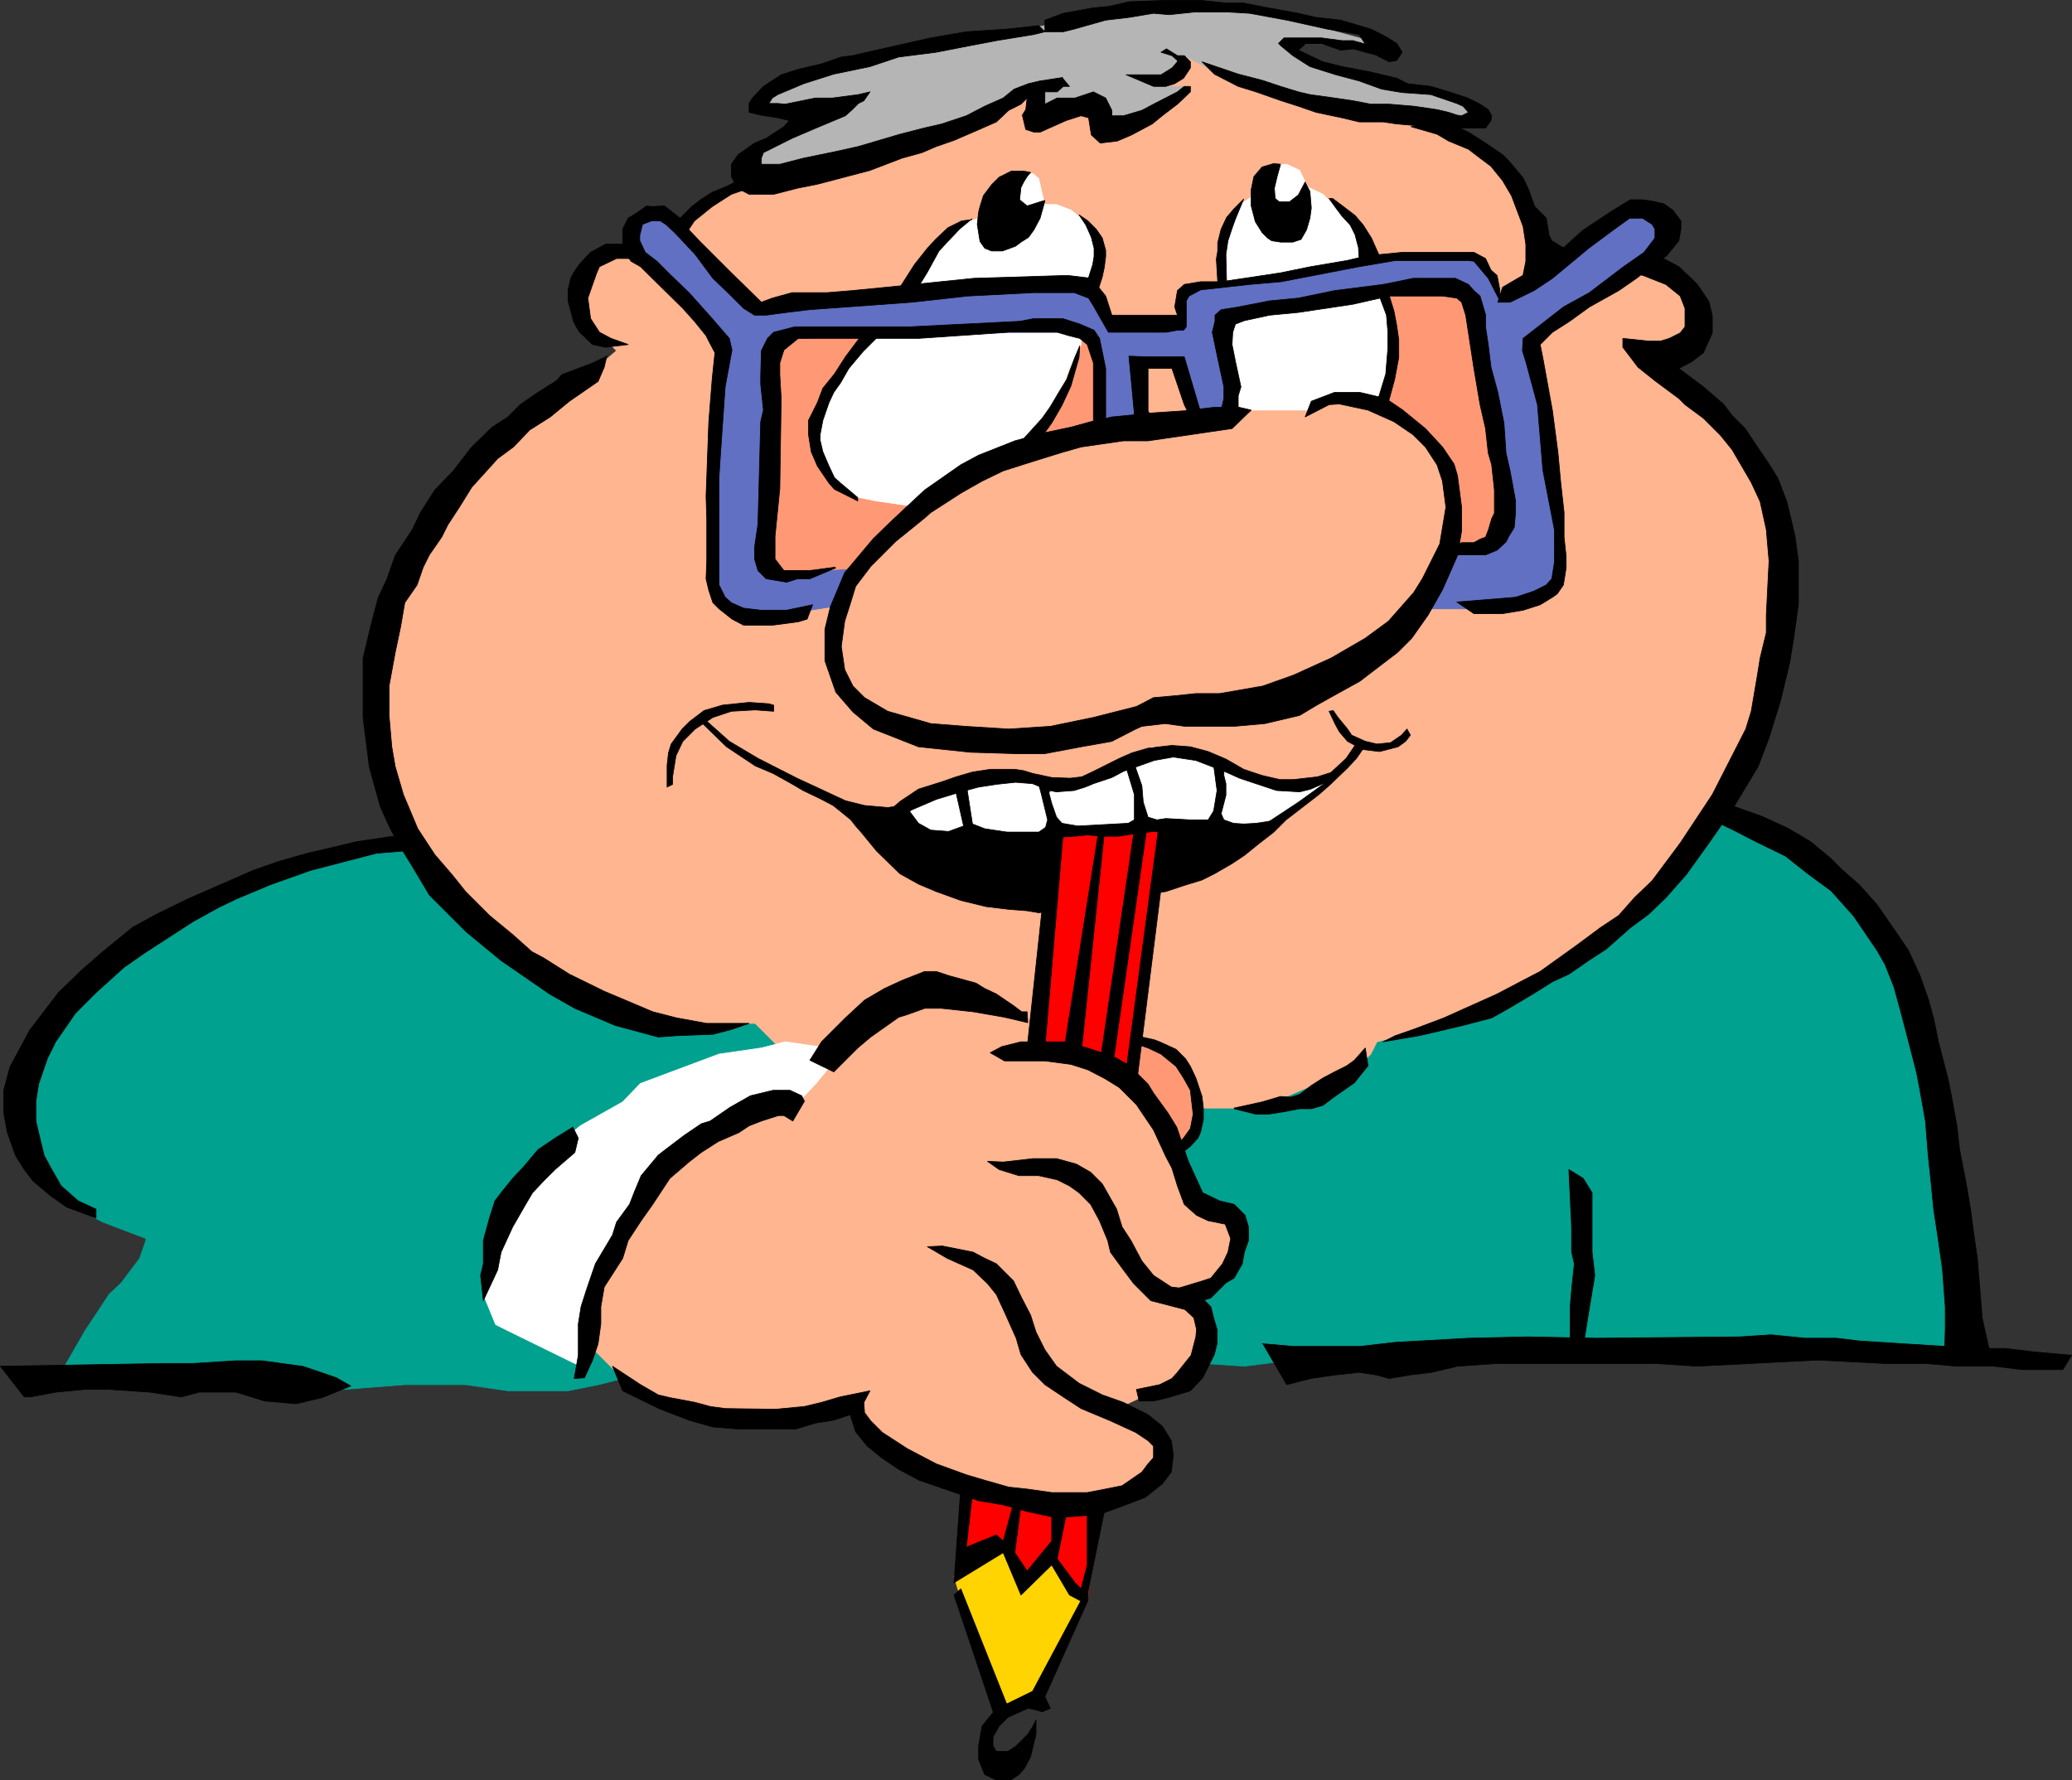 <?xml version="1.0" encoding="UTF-8" standalone="no"?>
<svg
   version="1.0"
   width="129.681mm"
   height="111.447mm"
   id="svg122"
   sodipodi:docname="Man with Pencil.wmf"
   xmlns:inkscape="http://www.inkscape.org/namespaces/inkscape"
   xmlns:sodipodi="http://sodipodi.sourceforge.net/DTD/sodipodi-0.dtd"
   xmlns="http://www.w3.org/2000/svg"
   xmlns:svg="http://www.w3.org/2000/svg">
  <rect width="100%" height="100%" fill="#333333" stroke="none"/>
  <sodipodi:namedview
     id="namedview122"
     pagecolor="#ffffff"
     bordercolor="#000000"
     borderopacity="0.25"
     inkscape:showpageshadow="2"
     inkscape:pageopacity="0.0"
     inkscape:pagecheckerboard="0"
     inkscape:deskcolor="#d1d1d1"
     inkscape:document-units="mm" />
  <defs
     id="defs1">
    <pattern
       id="WMFhbasepattern"
       patternUnits="userSpaceOnUse"
       width="6"
       height="6"
       x="0"
       y="0" />
  </defs>
  <path
     style="fill:#00a18f;fill-opacity:1;fill-rule:evenodd;stroke:none"
     d="m 34.502,289.133 v 4.362 l -1.454,4.201 -4.363,5.817 -2.909,2.747 -2.747,4.201 -2.909,4.362 -5.656,9.856 44.278,2.908 18.422,1.454 18.584,-1.454 h 14.382 l 10.019,1.454 h 5.656 8.565 l 7.272,-1.454 5.656,-1.454 h 2.747 l 2.909,-8.563 -7.11,-11.31 -5.656,-10.017 z"
     id="path1" />
  <path
     style="fill:none;stroke:#00a18f;stroke-width:0.162px;stroke-linecap:round;stroke-linejoin:round;stroke-miterlimit:4;stroke-dasharray:none;stroke-opacity:1"
     d="m 34.502,289.133 v 4.362 l -1.454,4.201 -4.363,5.817 -2.909,2.747 -2.747,4.201 -2.909,4.362 -5.656,9.856 44.278,2.908 18.422,1.454 18.584,-1.454 h 14.382 l 10.019,1.454 h 5.656 8.565 l 7.272,-1.454 5.656,-1.454 h 2.747 l 2.909,-8.563 -7.11,-11.31 -5.656,-10.017 -105.686,-7.109 v 0"
     id="path2" />
  <path
     style="fill:#00a18f;fill-opacity:1;fill-rule:evenodd;stroke:none"
     d="m 103.02,198.007 -14.382,2.908 -11.474,1.454 -14.221,4.362 -11.312,6.948 -11.474,5.817 -8.565,5.655 -5.818,2.747 -2.747,4.362 -5.818,5.655 -5.656,8.563 -2.747,4.201 -1.616,4.362 v 4.362 6.948 l 1.616,2.908 1.293,5.655 2.909,4.201 2.747,4.362 3.07,2.747 5.494,2.908 11.474,4.362 22.947,4.201 28.603,5.817 21.331,1.293 h 7.11 l 4.363,-1.293 22.786,-27.144 40.077,5.655 65.771,21.489 24.078,18.258 21.493,1.454 11.474,-1.454 8.565,1.454 35.714,-2.747 h 14.221 10.019 5.656 l 8.565,1.293 h 2.909 l 5.656,-1.293 h 12.928 10.019 8.403 l 12.928,1.293 7.11,-1.293 h 12.928 v -18.581 l -1.454,-12.764 v -12.764 l -2.909,-10.017 -1.293,-12.764 -4.363,-10.017 -1.454,-8.563 -4.202,-8.402 -4.363,-7.109 -5.656,-7.109 -4.363,-4.201 -5.656,-4.362 -7.272,-4.362 -4.202,-2.747 -5.818,-2.747 -5.494,-1.454 -5.818,-2.908 -294.112,8.402 z"
     id="path3" />
  <path
     style="fill:none;stroke:#00a18f;stroke-width:0.162px;stroke-linecap:round;stroke-linejoin:round;stroke-miterlimit:4;stroke-dasharray:none;stroke-opacity:1"
     d="m 103.02,198.007 -14.382,2.908 -11.474,1.454 -14.221,4.362 -11.312,6.948 -11.474,5.817 -8.565,5.655 -5.818,2.747 -2.747,4.362 -5.818,5.655 -5.656,8.563 -2.747,4.201 -1.616,4.362 v 4.362 6.948 l 1.616,2.908 1.293,5.655 2.909,4.201 2.747,4.362 3.07,2.747 5.494,2.908 11.474,4.362 22.947,4.201 28.603,5.817 21.331,1.293 h 7.11 l 4.363,-1.293 22.786,-27.144 40.077,5.655 65.771,21.489 24.078,18.258 21.493,1.454 11.474,-1.454 8.565,1.454 35.714,-2.747 h 14.221 10.019 5.656 l 8.565,1.293 h 2.909 l 5.656,-1.293 h 12.928 10.019 8.403 l 12.928,1.293 7.11,-1.293 h 12.928 v -18.581 l -1.454,-12.764 v -12.764 l -2.909,-10.017 -1.293,-12.764 -4.363,-10.017 -1.454,-8.563 -4.202,-8.402 -4.363,-7.109 -5.656,-7.109 -4.363,-4.201 -5.656,-4.362 -7.272,-4.362 -4.202,-2.747 -5.818,-2.747 -5.494,-1.454 -5.818,-2.908 -294.112,8.402 v 0"
     id="path4" />
  <path
     style="fill:#ffb58f;fill-opacity:1;fill-rule:evenodd;stroke:none"
     d="m 154.409,58.731 h -5.818 l -1.293,1.454 h -2.909 l -2.747,2.908 -1.454,2.747 -1.454,4.201 v 5.817 l 1.454,1.454 1.454,2.747 h 1.293 l 2.909,2.908 -10.019,8.563 -10.019,5.655 -7.11,5.655 -2.909,4.201 -7.11,5.817 -8.565,15.511 -8.565,17.127 -2.909,11.472 v 8.402 8.563 l 1.616,8.563 1.293,4.201 2.909,5.817 4.202,8.402 2.909,4.362 2.909,4.201 4.202,4.201 8.565,7.109 4.202,2.908 10.181,8.563 4.202,1.454 11.474,5.655 8.565,1.454 8.565,1.293 h 7.11 4.363 2.747 l 5.818,5.817 9.858,2.747 10.019,4.362 11.474,2.908 37.168,4.201 h 28.603 9.858 8.565 l 4.363,-2.747 7.11,-3.07 4.202,-1.293 5.818,-2.908 2.747,-2.747 1.454,-2.908 11.474,-2.908 10.019,-2.747 11.312,-5.817 10.019,-4.201 11.474,-8.402 10.019,-11.472 10.019,-10.017 7.11,-14.218 7.11,-14.218 4.202,-10.017 1.616,-6.948 1.293,-12.926 1.454,-11.31 -2.747,-11.31 -2.909,-7.109 -4.363,-7.109 -7.11,-7.109 -4.202,-2.908 -4.363,-5.655 -7.11,-5.655 7.11,-2.908 1.454,-2.908 1.454,-4.201 v -2.908 l -1.454,-2.747 -5.656,-4.201 -5.818,-2.908 h -5.656 -8.565 l -5.656,1.454 h -4.363 l 1.454,-8.563 -5.818,-10.017 -5.656,-7.109 -4.202,-2.747 -5.818,-4.362 -14.221,-7.109 -17.13,-2.747 -18.584,-7.271 -11.312,-4.201 -20.038,2.908 -22.947,4.201 -15.675,5.655 -10.019,7.109 -12.928,5.817 -14.221,4.201 -8.565,2.908 -5.656,4.201 -4.363,2.747 -4.202,2.908 -5.818,4.362 -2.747,2.747 z"
     id="path5" />
  <path
     style="fill:none;stroke:#ffb58f;stroke-width:0.162px;stroke-linecap:round;stroke-linejoin:round;stroke-miterlimit:4;stroke-dasharray:none;stroke-opacity:1"
     d="m 154.409,58.731 h -5.818 l -1.293,1.454 h -2.909 l -2.747,2.908 -1.454,2.747 -1.454,4.201 v 5.817 l 1.454,1.454 1.454,2.747 h 1.293 l 2.909,2.908 -10.019,8.563 -10.019,5.655 -7.11,5.655 -2.909,4.201 -7.11,5.817 -8.565,15.511 -8.565,17.127 -2.909,11.472 v 8.402 8.563 l 1.616,8.563 1.293,4.201 2.909,5.817 4.202,8.402 2.909,4.362 2.909,4.201 4.202,4.201 8.565,7.109 4.202,2.908 10.181,8.563 4.202,1.454 11.474,5.655 8.565,1.454 8.565,1.293 h 7.11 4.363 2.747 l 5.818,5.817 9.858,2.747 10.019,4.362 11.474,2.908 37.168,4.201 h 28.603 9.858 8.565 l 4.363,-2.747 7.11,-3.07 4.202,-1.293 5.818,-2.908 2.747,-2.747 1.454,-2.908 11.474,-2.908 10.019,-2.747 11.312,-5.817 10.019,-4.201 11.474,-8.402 10.019,-11.472 10.019,-10.017 7.11,-14.218 7.11,-14.218 4.202,-10.017 1.616,-6.948 1.293,-12.926 1.454,-11.31 -2.747,-11.31 -2.909,-7.109 -4.363,-7.109 -7.11,-7.109 -4.202,-2.908 -4.363,-5.655 -7.11,-5.655 7.11,-2.908 1.454,-2.908 1.454,-4.201 v -2.908 l -1.454,-2.747 -5.656,-4.201 -5.818,-2.908 h -5.656 -8.565 l -5.656,1.454 h -4.363 l 1.454,-8.563 -5.818,-10.017 -5.656,-7.109 -4.202,-2.747 -5.818,-4.362 -14.221,-7.109 -17.13,-2.747 -18.584,-7.271 -11.312,-4.201 -20.038,2.908 -22.947,4.201 -15.675,5.655 -10.019,7.109 -12.928,5.817 -14.221,4.201 -8.565,2.908 -5.656,4.201 -4.363,2.747 -4.202,2.908 -5.818,4.362 -2.747,2.747 v 0"
     id="path6" />
  <path
     style="fill:#000000;fill-opacity:1;fill-rule:evenodd;stroke:none"
     d="m 202.404,195.421 1.293,1.454 3.717,4.524 5.494,5.332 4.363,2.424 4.202,1.777 5.818,2.1 5.979,1.454 5.333,0.646 4.202,0.323 2.909,0.485 5.818,-0.808 5.818,-0.969 5.656,-1.131 4.202,-0.646 5.818,-1.131 2.747,-0.323 4.363,-1.454 4.202,-1.293 2.909,-1.454 4.202,-2.424 2.909,-1.939 3.394,-2.747 3.555,-2.747 2.909,-2.908 7.757,-5.978 2.747,-2.424 4.04,-3.878 2.101,-2.262 1.454,-2.1 4.04,0.485 4.363,-1.131 1.778,-1.293 1.131,-1.454 -0.808,-1.454 -1.293,1.454 -2.586,1.777 -3.232,0.323 -2.747,-0.646 -3.232,-1.454 -0.97,-1.454 -2.262,-2.747 -1.131,-1.616 -0.97,0.162 1.454,3.07 0.97,1.777 1.939,2.262 1.778,0.969 -2.101,3.07 -4.686,4.362 -6.626,4.362 -1.293,1.454 h -5.818 l -8.565,1.454 -1.454,-1.454 -35.714,4.362 -31.35,-1.454 -7.11,-2.908 -2.747,0.969 -3.07,0.485 -5.494,-0.485 -4.525,-1.131 -11.474,-5.332 -9.211,-4.686 -6.787,-4.039 -5.979,-5.332 -0.323,1.131 5.656,5.493 6.787,4.524 4.202,1.777 4.363,2.424 2.747,1.616 4.363,2.1 2.747,1.454 2.424,1.939 1.778,1.454 1.131,1.454 z"
     id="path7" />
  <path
     style="fill:none;stroke:#000000;stroke-width:0.162px;stroke-linecap:round;stroke-linejoin:round;stroke-miterlimit:4;stroke-dasharray:none;stroke-opacity:1"
     d="m 202.404,195.421 1.293,1.454 3.717,4.524 5.494,5.332 4.363,2.424 4.202,1.777 5.818,2.1 5.979,1.454 5.333,0.646 4.202,0.323 2.909,0.485 5.818,-0.808 5.818,-0.969 5.656,-1.131 4.202,-0.646 5.818,-1.131 2.747,-0.323 4.363,-1.454 4.202,-1.293 2.909,-1.454 4.202,-2.424 2.909,-1.939 3.394,-2.747 3.555,-2.747 2.909,-2.908 7.757,-5.978 2.747,-2.424 4.04,-3.878 2.101,-2.262 1.454,-2.1 4.04,0.485 4.363,-1.131 1.778,-1.293 1.131,-1.454 -0.808,-1.454 -1.293,1.454 -2.586,1.777 -3.232,0.323 -2.747,-0.646 -3.232,-1.454 -0.97,-1.454 -2.262,-2.747 -1.131,-1.616 -0.97,0.162 1.454,3.07 0.97,1.777 1.939,2.262 1.778,0.969 -2.101,3.07 -4.686,4.362 -6.626,4.362 -1.293,1.454 h -5.818 l -8.565,1.454 -1.454,-1.454 -35.714,4.362 -31.35,-1.454 -7.11,-2.908 -2.747,0.969 -3.07,0.485 -5.494,-0.485 -4.525,-1.131 -11.474,-5.332 -9.211,-4.686 -6.787,-4.039 -5.979,-5.332 -0.323,1.131 5.656,5.493 6.787,4.524 4.202,1.777 4.363,2.424 2.747,1.616 4.363,2.1 2.747,1.454 2.424,1.939 1.778,1.454 1.131,1.454 v 0"
     id="path8" />
  <path
     style="fill:#ff9975;fill-opacity:1;fill-rule:evenodd;stroke:none"
     d="m 262.842,245.024 7.272,1.454 4.202,1.454 4.202,2.747 1.616,1.454 1.454,1.454 v 2.747 l 1.293,1.616 v 2.747 2.908 l -1.293,2.747 v 1.454 l -1.454,2.908 -2.909,2.908 -5.656,2.747 -7.272,1.454 -8.565,-2.908 -4.202,-4.201 1.454,-10.017 1.293,-7.109 8.726,-8.563 v 0 z"
     id="path9" />
  <path
     style="fill:none;stroke:#ff9975;stroke-width:0.162px;stroke-linecap:round;stroke-linejoin:round;stroke-miterlimit:4;stroke-dasharray:none;stroke-opacity:1"
     d="m 262.842,245.024 7.272,1.454 4.202,1.454 4.202,2.747 1.616,1.454 1.454,1.454 v 2.747 l 1.293,1.616 v 2.747 2.908 l -1.293,2.747 v 1.454 l -1.454,2.908 -2.909,2.908 -5.656,2.747 -7.272,1.454 -8.565,-2.908 -4.202,-4.201 1.454,-10.017 1.293,-7.109 8.726,-8.563 v 0"
     id="path10" />
  <path
     style="fill:#ff0000;fill-opacity:1;fill-rule:evenodd;stroke:none"
     d="m 244.258,250.679 5.818,-56.712 18.584,-1.454 7.11,1.454 -4.202,31.183 -2.909,19.873 -1.454,14.38 z"
     id="path11" />
  <path
     style="fill:none;stroke:#ff0000;stroke-width:0.162px;stroke-linecap:round;stroke-linejoin:round;stroke-miterlimit:4;stroke-dasharray:none;stroke-opacity:1"
     d="m 244.258,250.679 5.818,-56.712 18.584,-1.454 7.11,1.454 -4.202,31.183 -2.909,19.873 -1.454,14.38 -22.947,-8.725 v 0"
     id="path12" />
  <path
     style="fill:#ffb58f;fill-opacity:1;fill-rule:evenodd;stroke:none"
     d="m 244.258,240.823 v 7.109 l 8.726,1.454 8.565,1.293 4.202,2.908 5.818,10.017 4.202,7.109 2.747,5.655 1.616,4.201 1.454,2.908 2.747,1.454 2.909,1.293 2.747,1.454 1.454,1.454 1.454,1.454 v 1.454 2.747 l -1.454,4.201 -1.454,1.454 -4.202,3.07 -5.656,2.747 v 1.454 l 4.202,4.201 v 4.362 1.293 2.908 l -1.454,2.747 -2.747,2.908 v 1.454 l -2.909,1.454 h -1.454 l -5.656,1.454 -5.818,2.747 5.818,4.362 2.747,2.747 1.454,2.747 -1.454,2.908 -1.293,1.454 -2.909,2.747 -5.656,4.362 -10.019,2.747 h -11.474 l -8.565,-2.747 -7.272,-2.747 -7.11,-4.362 -5.656,-2.908 -4.202,-2.747 -2.909,-2.908 -1.454,-4.201 v -2.908 l -10.019,2.908 -7.11,1.293 h -5.656 l -10.019,-1.293 -10.019,-1.454 -7.11,-2.747 -4.363,-2.908 -2.747,-1.454 -7.11,-7.109 v -8.563 l 4.202,-12.764 10.019,-17.127 7.11,-6.948 10.019,-7.271 8.565,-4.201 7.11,-2.747 h 2.909 l 12.766,-15.834 7.11,-4.201 5.818,-2.747 2.747,-1.616 h 4.363 5.656 4.363 l 1.454,1.616 2.909,1.293 z"
     id="path13" />
  <path
     style="fill:none;stroke:#ffb58f;stroke-width:0.162px;stroke-linecap:round;stroke-linejoin:round;stroke-miterlimit:4;stroke-dasharray:none;stroke-opacity:1"
     d="m 244.258,240.823 v 7.109 l 8.726,1.454 8.565,1.293 4.202,2.908 5.818,10.017 4.202,7.109 2.747,5.655 1.616,4.201 1.454,2.908 2.747,1.454 2.909,1.293 2.747,1.454 1.454,1.454 1.454,1.454 v 1.454 2.747 l -1.454,4.201 -1.454,1.454 -4.202,3.07 -5.656,2.747 v 1.454 l 4.202,4.201 v 4.362 1.293 2.908 l -1.454,2.747 -2.747,2.908 v 1.454 l -2.909,1.454 h -1.454 l -5.656,1.454 -5.818,2.747 5.818,4.362 2.747,2.747 1.454,2.747 -1.454,2.908 -1.293,1.454 -2.909,2.747 -5.656,4.362 -10.019,2.747 h -11.474 l -8.565,-2.747 -7.272,-2.747 -7.11,-4.362 -5.656,-2.908 -4.202,-2.747 -2.909,-2.908 -1.454,-4.201 v -2.908 l -10.019,2.908 -7.11,1.293 h -5.656 l -10.019,-1.293 -10.019,-1.454 -7.11,-2.747 -4.363,-2.908 -2.747,-1.454 -7.11,-7.109 v -8.563 l 4.202,-12.764 10.019,-17.127 7.11,-6.948 10.019,-7.271 8.565,-4.201 7.11,-2.747 h 2.909 l 12.766,-15.834 7.11,-4.201 5.818,-2.747 2.747,-1.616 h 4.363 5.656 4.363 l 1.454,1.616 2.909,1.293 6.949,2.908 v 0"
     id="path14" />
  <path
     style="fill:#000000;fill-opacity:1;fill-rule:evenodd;stroke:none"
     d="m 242.965,247.932 5.818,-53.965 28.442,-4.362 -8.565,68.345 h -2.909 l 8.565,-63.983 h -2.747 l -8.565,59.62 -2.909,-1.454 8.565,-58.166 h -7.11 l -5.818,55.419 h -4.202 l 8.565,-54.127 -8.565,1.454 -4.363,51.218 z"
     id="path15" />
  <path
     style="fill:none;stroke:#000000;stroke-width:0.162px;stroke-linecap:round;stroke-linejoin:round;stroke-miterlimit:4;stroke-dasharray:none;stroke-opacity:1"
     d="m 242.965,247.932 5.818,-53.965 28.442,-4.362 -8.565,68.345 h -2.909 l 8.565,-63.983 h -2.747 l -8.565,59.62 -2.909,-1.454 8.565,-58.166 h -7.11 l -5.818,55.419 h -4.202 l 8.565,-54.127 -8.565,1.454 -4.363,51.218 h -4.202 v 0"
     id="path16" />
  <path
     style="fill:#ffffff;fill-opacity:1;fill-rule:evenodd;stroke:none"
     d="m 214.362,190.897 2.909,5.817 1.293,1.293 h 5.818 4.202 l 4.363,-1.293 h 10.019 8.565 l 10.019,-1.454 h 11.312 8.726 6.949 4.363 5.656 l 8.565,-5.655 5.818,-4.201 h -7.11 -7.272 l -5.656,-2.908 -8.565,-2.908 -5.818,-1.293 -5.656,-1.616 -5.656,1.616 -4.202,2.747 -4.363,2.908 -7.11,1.454 h -2.747 l -4.525,-1.454 h -4.202 -5.656 -4.202 l -5.818,1.454 -5.818,2.747 -5.656,2.908 h 1.454 v 0 z"
     id="path17" />
  <path
     style="fill:none;stroke:#ffffff;stroke-width:0.162px;stroke-linecap:round;stroke-linejoin:round;stroke-miterlimit:4;stroke-dasharray:none;stroke-opacity:1"
     d="m 214.362,190.897 2.909,5.817 1.293,1.293 h 5.818 4.202 l 4.363,-1.293 h 10.019 8.565 l 10.019,-1.454 h 11.312 8.726 6.949 4.363 5.656 l 8.565,-5.655 5.818,-4.201 h -7.11 -7.272 l -5.656,-2.908 -8.565,-2.908 -5.818,-1.293 -5.656,-1.616 -5.656,1.616 -4.202,2.747 -4.363,2.908 -7.11,1.454 h -2.747 l -4.525,-1.454 h -4.202 -5.656 -4.202 l -5.818,1.454 -5.818,2.747 -5.656,2.908 h 1.454 v 0"
     id="path18" />
  <path
     style="fill:#ffffff;fill-opacity:1;fill-rule:evenodd;stroke:none"
     d="m 114.332,306.098 1.454,-8.402 2.909,-5.655 1.454,-5.817 1.293,-4.201 1.616,-1.454 4.202,-5.655 2.909,-2.747 7.11,-5.817 10.019,-5.655 4.202,-4.362 18.584,-6.948 10.019,-1.454 5.656,-1.454 10.019,1.454 2.909,1.454 -5.656,6.948 -2.909,3.07 -1.454,1.293 -7.11,2.908 -7.11,2.747 -7.272,4.362 -8.565,5.655 -4.202,4.201 -2.909,4.362 -2.909,5.655 -2.747,5.655 -2.909,4.201 -2.747,4.362 -1.454,7.109 v 4.362 l -1.454,6.948 -8.565,-4.201 -8.565,-4.201 -2.909,-1.454 -2.909,-7.109 v 0 z"
     id="path19" />
  <path
     style="fill:none;stroke:#ffffff;stroke-width:0.162px;stroke-linecap:round;stroke-linejoin:round;stroke-miterlimit:4;stroke-dasharray:none;stroke-opacity:1"
     d="m 114.332,306.098 1.454,-8.402 2.909,-5.655 1.454,-5.817 1.293,-4.201 1.616,-1.454 4.202,-5.655 2.909,-2.747 7.11,-5.817 10.019,-5.655 4.202,-4.362 18.584,-6.948 10.019,-1.454 5.656,-1.454 10.019,1.454 2.909,1.454 -5.656,6.948 -2.909,3.07 -1.454,1.293 -7.11,2.908 -7.11,2.747 -7.272,4.362 -8.565,5.655 -4.202,4.201 -2.909,4.362 -2.909,5.655 -2.747,5.655 -2.909,4.201 -2.747,4.362 -1.454,7.109 v 4.362 l -1.454,6.948 -8.565,-4.201 -8.565,-4.201 -2.909,-1.454 -2.909,-7.109 v 0"
     id="path20" />
  <path
     style="fill:#ff0000;fill-opacity:1;fill-rule:evenodd;stroke:none"
     d="m 228.583,351.823 -1.293,21.166 29.896,5.817 2.909,-24.236 -7.11,1.454 h -8.726 l -5.656,-1.454 -7.11,-1.454 z"
     id="path21" />
  <path
     style="fill:none;stroke:#ff0000;stroke-width:0.162px;stroke-linecap:round;stroke-linejoin:round;stroke-miterlimit:4;stroke-dasharray:none;stroke-opacity:1"
     d="m 228.583,351.823 -1.293,21.166 29.896,5.817 2.909,-24.236 -7.11,1.454 h -8.726 l -5.656,-1.454 -7.11,-1.454 -2.909,-1.293 v 0"
     id="path22" />
  <path
     style="fill:#ffd400;fill-opacity:1;fill-rule:evenodd;stroke:none"
     d="m 235.693,405.627 -10.019,-32.638 1.616,-2.747 4.202,-4.201 5.818,-1.454 5.656,8.402 5.818,-4.201 1.293,1.454 1.454,2.747 1.454,2.908 4.202,1.454 -12.928,25.528 -8.565,2.908 v 0 z"
     id="path23" />
  <path
     style="fill:none;stroke:#ffd400;stroke-width:0.162px;stroke-linecap:round;stroke-linejoin:round;stroke-miterlimit:4;stroke-dasharray:none;stroke-opacity:1"
     d="m 235.693,405.627 -10.019,-32.638 1.616,-2.747 4.202,-4.201 5.818,-1.454 5.656,8.402 5.818,-4.201 1.293,1.454 1.454,2.747 1.454,2.908 4.202,1.454 -12.928,25.528 -8.565,2.908 v 0"
     id="path24" />
  <path
     style="fill:#000000;fill-opacity:1;fill-rule:evenodd;stroke:none"
     d="m 227.29,351.823 -1.616,22.62 11.635,-7.109 4.202,10.017 7.272,-7.109 4.202,7.109 2.747,1.454 1.454,-1.454 4.363,-21.328 h -4.363 v 14.218 l -1.454,5.655 -1.454,-1.454 -4.202,-5.655 2.909,-14.218 -4.202,1.454 v 8.563 l -5.818,7.109 -2.909,-4.362 1.454,-11.31 -1.454,-1.454 -2.747,10.017 -1.616,-1.454 -7.11,2.908 1.616,-14.218 z"
     id="path25" />
  <path
     style="fill:none;stroke:#000000;stroke-width:0.162px;stroke-linecap:round;stroke-linejoin:round;stroke-miterlimit:4;stroke-dasharray:none;stroke-opacity:1"
     d="m 227.29,351.823 -1.616,22.62 11.635,-7.109 4.202,10.017 7.272,-7.109 4.202,7.109 2.747,1.454 1.454,-1.454 4.363,-21.328 h -4.363 v 14.218 l -1.454,5.655 -1.454,-1.454 -4.202,-5.655 2.909,-14.218 -4.202,1.454 v 8.563 l -5.818,7.109 -2.909,-4.362 1.454,-11.31 -1.454,-1.454 -2.747,10.017 -1.616,-1.454 -7.11,2.908 1.616,-14.218 h -2.909 v 0"
     id="path26" />
  <path
     style="fill:#000000;fill-opacity:1;fill-rule:evenodd;stroke:none"
     d="m 225.674,377.351 10.019,29.891 2.909,-2.908 -11.312,-28.437 -1.616,1.454 z"
     id="path27" />
  <path
     style="fill:none;stroke:#000000;stroke-width:0.162px;stroke-linecap:round;stroke-linejoin:round;stroke-miterlimit:4;stroke-dasharray:none;stroke-opacity:1"
     d="m 225.674,377.351 10.019,29.891 2.909,-2.908 -11.312,-28.437 -1.616,1.454 v 0"
     id="path28" />
  <path
     style="fill:#000000;fill-opacity:1;fill-rule:evenodd;stroke:none"
     d="m 244.258,400.133 12.928,-24.236 0.162,2.747 -10.181,22.782 1.293,2.747 -1.939,0.808 -2.262,-0.646 -1.131,-0.162 -4.686,2.1 -2.101,2.1 -1.454,2.585 v 2.1 l 0.808,1.293 h 2.747 l 1.939,-1.293 2.747,-2.747 1.131,-1.777 0.808,-1.616 v 3.393 l -1.293,5.332 -1.454,2.747 -1.293,1.454 -1.939,1.293 h -3.394 l -2.747,-1.293 -1.454,-3.555 v -3.231 l 0.808,-4.686 2.101,-2.585 1.293,-1.454 z"
     id="path29" />
  <path
     style="fill:none;stroke:#000000;stroke-width:0.162px;stroke-linecap:round;stroke-linejoin:round;stroke-miterlimit:4;stroke-dasharray:none;stroke-opacity:1"
     d="m 244.258,400.133 12.928,-24.236 0.162,2.747 -10.181,22.782 1.293,2.747 -1.939,0.808 -2.262,-0.646 -1.131,-0.162 -4.686,2.1 -2.101,2.1 -1.454,2.585 v 2.1 l 0.808,1.293 h 2.747 l 1.939,-1.293 2.747,-2.747 1.131,-1.777 0.808,-1.616 v 3.393 l -1.293,5.332 -1.454,2.747 -1.293,1.454 -1.939,1.293 h -3.394 l -2.747,-1.293 -1.454,-3.555 v -3.231 l 0.808,-4.686 2.101,-2.585 1.293,-1.454 8.565,-4.201 v 0"
     id="path30" />
  <path
     style="fill:#ff9975;fill-opacity:1;fill-rule:evenodd;stroke:none"
     d="m 214.362,74.404 h -7.11 l -5.656,-1.454 h -8.565 l -7.272,2.908 -4.202,2.747 -2.909,2.908 -1.454,5.655 -2.747,10.017 v 9.856 8.563 10.017 7.109 l 1.454,5.655 1.293,1.454 5.818,1.454 h 5.656 10.019 l 10.019,-2.908 4.202,-1.454 7.272,-2.747 5.494,-8.563 8.726,-14.218 31.35,-7.109 -2.747,-11.472 -1.454,-9.856 -4.363,-8.563 h -42.824 z"
     id="path31" />
  <path
     style="fill:none;stroke:#ff9975;stroke-width:0.162px;stroke-linecap:round;stroke-linejoin:round;stroke-miterlimit:4;stroke-dasharray:none;stroke-opacity:1"
     d="m 214.362,74.404 h -7.11 l -5.656,-1.454 h -8.565 l -7.272,2.908 -4.202,2.747 -2.909,2.908 -1.454,5.655 -2.747,10.017 v 9.856 8.563 10.017 7.109 l 1.454,5.655 1.293,1.454 5.818,1.454 h 5.656 10.019 l 10.019,-2.908 4.202,-1.454 7.272,-2.747 5.494,-8.563 8.726,-14.218 31.35,-7.109 -2.747,-11.472 -1.454,-9.856 -4.363,-8.563 h -42.824 v 0"
     id="path32" />
  <path
     style="fill:#ff9975;fill-opacity:1;fill-rule:evenodd;stroke:none"
     d="m 315.685,67.295 17.13,-1.454 h 5.818 5.656 l 2.909,1.454 4.202,2.747 2.909,5.817 2.909,7.109 v 11.31 7.109 l 1.293,7.109 1.616,7.109 v 4.362 5.655 l -1.616,2.747 -2.747,4.362 -7.11,2.747 h -8.726 -12.766 l -8.565,-1.293 -5.656,-5.817 -2.909,-9.856 z"
     id="path33" />
  <path
     style="fill:none;stroke:#ff9975;stroke-width:0.162px;stroke-linecap:round;stroke-linejoin:round;stroke-miterlimit:4;stroke-dasharray:none;stroke-opacity:1"
     d="m 315.685,67.295 17.13,-1.454 h 5.818 5.656 l 2.909,1.454 4.202,2.747 2.909,5.817 2.909,7.109 v 11.31 7.109 l 1.293,7.109 1.616,7.109 v 4.362 5.655 l -1.616,2.747 -2.747,4.362 -7.11,2.747 h -8.726 -12.766 l -8.565,-1.293 -5.656,-5.817 -2.909,-9.856 5.656,-51.218 v 0"
     id="path34" />
  <path
     style="fill:#ffffff;fill-opacity:1;fill-rule:evenodd;stroke:none"
     d="m 234.885,49.037 -3.394,2.585 -4.202,1.454 -2.909,2.908 -2.909,2.747 -2.909,4.362 -2.747,4.201 -5.818,7.109 -4.202,4.201 -2.909,2.908 -2.909,5.655 -4.202,4.362 -1.454,4.201 -1.293,2.908 v 5.655 4.201 l 1.293,2.908 2.909,2.747 2.747,2.908 7.272,1.454 10.019,1.454 h 1.293 l 14.382,-11.472 8.565,-1.454 2.747,-1.293 4.525,-5.655 v -4.362 l 2.747,-4.201 1.454,-4.362 2.747,-5.655 v -4.201 l 2.909,-7.271 1.454,-4.201 v -5.655 l -1.454,-2.908 -1.454,-4.201 -1.293,-1.293 -2.586,-2.1 -3.394,-1.293 h -2.747 l -0.646,-2.585 -0.808,-3.555 -1.293,-1.131 h -2.747 -1.293 l -4.04,1.131 -2.101,5.493 0.646,1.454 v 0 z"
     id="path35" />
  <path
     style="fill:none;stroke:#ffffff;stroke-width:0.162px;stroke-linecap:round;stroke-linejoin:round;stroke-miterlimit:4;stroke-dasharray:none;stroke-opacity:1"
     d="m 234.885,49.037 -3.394,2.585 -4.202,1.454 -2.909,2.908 -2.909,2.747 -2.909,4.362 -2.747,4.201 -5.818,7.109 -4.202,4.201 -2.909,2.908 -2.909,5.655 -4.202,4.362 -1.454,4.201 -1.293,2.908 v 5.655 4.201 l 1.293,2.908 2.909,2.747 2.747,2.908 7.272,1.454 10.019,1.454 h 1.293 l 14.382,-11.472 8.565,-1.454 2.747,-1.293 4.525,-5.655 v -4.362 l 2.747,-4.201 1.454,-4.362 2.747,-5.655 v -4.201 l 2.909,-7.271 1.454,-4.201 v -5.655 l -1.454,-2.908 -1.454,-4.201 -1.293,-1.293 -2.586,-2.1 -3.394,-1.293 h -2.747 l -0.646,-2.585 -0.808,-3.555 -1.293,-1.131 h -2.747 -1.293 l -4.04,1.131 -2.101,5.493 0.646,1.454 v 0"
     id="path36" />
  <path
     style="fill:#ffffff;fill-opacity:1;fill-rule:evenodd;stroke:none"
     d="m 298.556,40.312 -1.293,5.493 -4.363,2.908 -1.454,2.908 -1.454,4.362 -1.454,4.201 v 2.908 4.201 4.201 2.908 l -1.293,2.908 v 9.856 l -1.454,8.563 1.454,2.908 1.293,4.201 4.363,2.908 14.221,-2.908 17.13,-1.454 h 2.909 l 1.454,-7.109 v -7.109 -5.655 -10.017 l -1.454,-5.655 -1.454,-5.655 -2.747,-4.201 -2.909,-4.362 -3.878,-2.424 -3.232,-3.231 -3.394,-1.616 -0.808,-1.293 -1.293,-2.747 -3.07,-1.454 -2.909,0.162 -2.747,1.293 v 0 z"
     id="path37" />
  <path
     style="fill:none;stroke:#ffffff;stroke-width:0.162px;stroke-linecap:round;stroke-linejoin:round;stroke-miterlimit:4;stroke-dasharray:none;stroke-opacity:1"
     d="m 298.556,40.312 -1.293,5.493 -4.363,2.908 -1.454,2.908 -1.454,4.362 -1.454,4.201 v 2.908 4.201 4.201 2.908 l -1.293,2.908 v 9.856 l -1.454,8.563 1.454,2.908 1.293,4.201 4.363,2.908 14.221,-2.908 17.13,-1.454 h 2.909 l 1.454,-7.109 v -7.109 -5.655 -10.017 l -1.454,-5.655 -1.454,-5.655 -2.747,-4.201 -2.909,-4.362 -3.878,-2.424 -3.232,-3.231 -3.394,-1.616 -0.808,-1.293 -1.293,-2.747 -3.07,-1.454 -2.909,0.162 -2.747,1.293 v 0"
     id="path38" />
  <path
     style="fill:#000000;fill-opacity:1;fill-rule:evenodd;stroke:none"
     d="m 247.167,47.421 -1.131,0.323 -3.07,0.969 -1.778,-1.454 0.323,-2.908 0.646,-1.293 0.808,-1.293 0.808,-0.969 -1.616,-0.323 h -2.909 l -2.909,1.454 -1.778,1.777 -1.939,2.585 -0.808,2.585 -0.323,1.293 -0.323,2.908 0.646,4.039 1.131,1.616 1.616,0.646 h 2.586 l 3.07,-1.131 1.293,-0.969 1.778,-1.131 1.293,-1.777 1.454,-2.747 1.131,-4.039 v 0 z"
     id="path39" />
  <path
     style="fill:none;stroke:#000000;stroke-width:0.162px;stroke-linecap:round;stroke-linejoin:round;stroke-miterlimit:4;stroke-dasharray:none;stroke-opacity:1"
     d="m 247.167,47.421 -1.131,0.323 -3.07,0.969 -1.778,-1.454 0.323,-2.908 0.646,-1.293 0.808,-1.293 0.808,-0.969 -1.616,-0.323 h -2.909 l -2.909,1.454 -1.778,1.777 -1.939,2.585 -0.808,2.585 -0.323,1.293 -0.323,2.908 0.646,4.039 1.131,1.616 1.616,0.646 h 2.586 l 3.07,-1.131 1.293,-0.969 1.778,-1.131 1.293,-1.777 1.454,-2.747 1.131,-4.039 v 0"
     id="path40" />
  <path
     style="fill:#000000;fill-opacity:1;fill-rule:evenodd;stroke:none"
     d="m 307.12,46.129 1.616,-3.07 1.131,2.262 0.323,3.878 -0.323,2.424 -0.808,2.747 -1.293,2.262 -1.939,0.646 h -2.909 l -2.101,-0.323 -0.97,-0.646 -1.293,-1.293 -1.616,-2.585 -0.97,-3.716 v -3.878 l 0.646,-3.07 1.939,-2.262 2.747,-0.808 1.616,0.162 -0.808,2.908 -0.646,2.747 0.162,2.424 0.97,0.808 h 2.424 l 2.101,-1.616 z"
     id="path41" />
  <path
     style="fill:none;stroke:#000000;stroke-width:0.162px;stroke-linecap:round;stroke-linejoin:round;stroke-miterlimit:4;stroke-dasharray:none;stroke-opacity:1"
     d="m 307.12,46.129 1.616,-3.07 1.131,2.262 0.323,3.878 -0.323,2.424 -0.808,2.747 -1.293,2.262 -1.939,0.646 h -2.909 l -2.101,-0.323 -0.97,-0.646 -1.293,-1.293 -1.616,-2.585 -0.97,-3.716 v -3.878 l 0.646,-3.07 1.939,-2.262 2.747,-0.808 1.616,0.162 -0.808,2.908 -0.646,2.747 0.162,2.424 0.97,0.808 h 2.424 l 2.101,-1.616 v 0"
     id="path42" />
  <path
     style="fill:#6170c2;fill-opacity:1;fill-rule:evenodd;stroke:none"
     d="m 150.045,58.731 17.13,17.127 1.454,2.747 1.454,2.908 -1.454,51.218 v 5.655 l 1.454,2.908 1.454,2.747 2.909,1.454 2.747,1.454 h 1.454 l 5.818,-1.454 18.422,-2.908 5.818,-8.402 -20.038,1.293 h -4.202 -2.909 l -1.454,-1.293 v -2.908 l 1.454,-42.655 1.454,-5.655 4.202,-2.908 h 4.363 l 18.422,-1.454 h 21.493 20.038 2.747 2.909 l 1.454,1.454 v 2.908 l 1.454,18.419 h 11.474 l -2.909,-15.511 h 9.858 l 3.07,12.764 11.312,1.454 -2.909,-18.581 v -4.201 -1.454 l 2.909,-1.454 22.786,-2.908 11.474,-2.747 h 5.656 5.818 l 2.909,-1.454 4.202,2.747 2.909,2.908 v 2.908 l 4.202,29.891 2.909,5.655 v 7.109 2.747 4.362 l -1.454,2.747 -2.909,1.616 -2.747,1.293 h -8.726 l -9.858,12.764 h 21.331 l 11.474,-4.201 h 2.909 l 2.747,-4.362 1.454,-2.747 -1.454,-7.109 -4.202,-31.345 -2.909,-14.218 30.058,-21.328 1.454,-1.454 2.747,-4.201 -2.747,-2.908 -1.454,-1.454 h -4.363 l -2.747,1.454 -5.818,4.362 -24.24,15.511 -1.454,-5.493 -1.454,-2.908 h -1.293 l -2.909,-1.454 h -2.909 l -24.24,1.454 -15.675,2.908 -8.726,1.293 -15.514,2.908 -1.616,1.293 v 2.908 2.908 h -6.949 -10.019 l -1.454,-4.362 -1.454,-2.747 -1.454,-1.454 h -2.909 -2.747 -2.747 l -35.875,1.454 -21.331,1.293 -12.928,2.908 v -1.454 l -17.13,-18.419 -4.363,-1.454 -1.293,-1.454 h -2.909 l -1.454,1.454 v 1.454 l -1.454,5.655 z"
     id="path43" />
  <path
     style="fill:none;stroke:#6170c2;stroke-width:0.162px;stroke-linecap:round;stroke-linejoin:round;stroke-miterlimit:4;stroke-dasharray:none;stroke-opacity:1"
     d="m 150.045,58.731 17.13,17.127 1.454,2.747 1.454,2.908 -1.454,51.218 v 5.655 l 1.454,2.908 1.454,2.747 2.909,1.454 2.747,1.454 h 1.454 l 5.818,-1.454 18.422,-2.908 5.818,-8.402 -20.038,1.293 h -4.202 -2.909 l -1.454,-1.293 v -2.908 l 1.454,-42.655 1.454,-5.655 4.202,-2.908 h 4.363 l 18.422,-1.454 h 21.493 20.038 2.747 2.909 l 1.454,1.454 v 2.908 l 1.454,18.419 h 11.474 l -2.909,-15.511 h 9.858 l 3.07,12.764 11.312,1.454 -2.909,-18.581 v -4.201 -1.454 l 2.909,-1.454 22.786,-2.908 11.474,-2.747 h 5.656 5.818 l 2.909,-1.454 4.202,2.747 2.909,2.908 v 2.908 l 4.202,29.891 2.909,5.655 v 7.109 2.747 4.362 l -1.454,2.747 -2.909,1.616 -2.747,1.293 h -8.726 l -9.858,12.764 h 21.331 l 11.474,-4.201 h 2.909 l 2.747,-4.362 1.454,-2.747 -1.454,-7.109 -4.202,-31.345 -2.909,-14.218 30.058,-21.328 1.454,-1.454 2.747,-4.201 -2.747,-2.908 -1.454,-1.454 h -4.363 l -2.747,1.454 -5.818,4.362 -24.24,15.511 -1.454,-5.493 -1.454,-2.908 h -1.293 l -2.909,-1.454 h -2.909 l -24.24,1.454 -15.675,2.908 -8.726,1.293 -15.514,2.908 -1.616,1.293 v 2.908 2.908 h -6.949 -10.019 l -1.454,-4.362 -1.454,-2.747 -1.454,-1.454 h -2.909 -2.747 -2.747 l -35.875,1.454 -21.331,1.293 -12.928,2.908 v -1.454 l -17.13,-18.419 -4.363,-1.454 -1.293,-1.454 h -2.909 l -1.454,1.454 v 1.454 l -1.454,5.655 v 0"
     id="path44" />
  <path
     style="fill:#b5b5b5;fill-opacity:1;fill-rule:evenodd;stroke:none"
     d="m 177.194,37.404 v 2.908 l 1.454,1.454 h 2.909 l 10.019,-2.908 8.403,-1.454 12.928,-2.747 5.656,-2.908 10.019,-2.908 5.818,-2.747 7.11,-2.908 5.656,-2.747 -1.454,1.293 -1.454,2.908 v 2.747 l 2.909,1.454 5.818,-1.454 1.293,-1.293 h 2.909 l 1.454,1.293 2.909,2.908 h 4.202 l 8.565,-4.201 4.202,-2.908 1.616,-2.747 h -8.565 l 6.949,-2.908 3.07,-2.908 -1.454,-1.454 8.403,4.362 5.818,2.908 14.382,4.201 15.514,2.747 h 10.019 l 5.656,1.454 h 2.909 4.363 l 2.909,-1.454 -1.454,-2.747 -7.11,-2.908 -8.726,-1.293 -12.766,-2.908 -10.019,-2.908 -4.202,-2.747 h -1.454 l 1.454,-1.454 h 5.656 5.656 l 4.363,1.454 4.202,1.293 V 10.421 L 321.503,8.967 300.01,3.151 289.991,1.858 h -9.858 -7.272 L 260.095,4.766 h -7.11 l -5.818,1.293 -8.565,1.454 -12.928,1.454 -4.202,1.454 -8.565,2.747 -8.565,1.454 -2.747,1.454 h -4.363 -2.909 l -7.11,2.908 h -2.747 l -2.909,2.747 -1.454,1.454 v 1.454 l 1.454,1.454 4.202,1.293 h 2.909 l 5.656,-1.293 -1.293,4.201 -8.565,2.908 -2.909,1.454 -4.363,2.747 z"
     id="path45" />
  <path
     style="fill:none;stroke:#b5b5b5;stroke-width:0.162px;stroke-linecap:round;stroke-linejoin:round;stroke-miterlimit:4;stroke-dasharray:none;stroke-opacity:1"
     d="m 177.194,37.404 v 2.908 l 1.454,1.454 h 2.909 l 10.019,-2.908 8.403,-1.454 12.928,-2.747 5.656,-2.908 10.019,-2.908 5.818,-2.747 7.11,-2.908 5.656,-2.747 -1.454,1.293 -1.454,2.908 v 2.747 l 2.909,1.454 5.818,-1.454 1.293,-1.293 h 2.909 l 1.454,1.293 2.909,2.908 h 4.202 l 8.565,-4.201 4.202,-2.908 1.616,-2.747 h -8.565 l 6.949,-2.908 3.07,-2.908 -1.454,-1.454 8.403,4.362 5.818,2.908 14.382,4.201 15.514,2.747 h 10.019 l 5.656,1.454 h 2.909 4.363 l 2.909,-1.454 -1.454,-2.747 -7.11,-2.908 -8.726,-1.293 -12.766,-2.908 -10.019,-2.908 -4.202,-2.747 h -1.454 l 1.454,-1.454 h 5.656 5.656 l 4.363,1.454 4.202,1.293 V 10.421 L 321.503,8.967 300.01,3.151 289.991,1.858 h -9.858 -7.272 L 260.095,4.766 h -7.11 l -5.818,1.293 -8.565,1.454 -12.928,1.454 -4.202,1.454 -8.565,2.747 -8.565,1.454 -2.747,1.454 h -4.363 -2.909 l -7.11,2.908 h -2.747 l -2.909,2.747 -1.454,1.454 v 1.454 l 1.454,1.454 4.202,1.293 h 2.909 l 5.656,-1.293 -1.293,4.201 -8.565,2.908 -2.909,1.454 -4.363,2.747 v 0"
     id="path46" />
  <path
     style="fill:#ffb58f;fill-opacity:1;fill-rule:evenodd;stroke:none"
     d="m 292.9,98.478 -14.382,1.616 -12.766,1.293 -7.11,1.454 -9.858,1.454 -8.726,2.747 -8.565,4.362 -7.11,4.201 -7.11,7.109 -7.272,5.655 -5.656,4.362 -2.747,5.655 -1.616,4.201 -1.293,5.817 v 4.201 l 1.293,8.563 1.616,2.908 11.312,5.655 10.019,2.747 12.766,2.908 h 10.019 l 8.565,-2.908 8.726,-1.293 7.11,-2.908 4.202,-1.454 h 11.474 12.766 l 5.818,-1.454 8.565,-4.201 8.565,-5.655 8.565,-7.109 4.202,-4.362 7.272,-8.563 2.747,-7.109 -1.454,-12.764 v -5.655 l -4.202,-4.201 -7.11,-7.109 -4.363,-1.454 -7.11,-2.908 h -4.363 l -4.202,1.454 -1.454,1.454 h -14.382 l -2.747,1.454 v 0 z"
     id="path47" />
  <path
     style="fill:none;stroke:#ffb58f;stroke-width:0.162px;stroke-linecap:round;stroke-linejoin:round;stroke-miterlimit:4;stroke-dasharray:none;stroke-opacity:1"
     d="m 292.9,98.478 -14.382,1.616 -12.766,1.293 -7.11,1.454 -9.858,1.454 -8.726,2.747 -8.565,4.362 -7.11,4.201 -7.11,7.109 -7.272,5.655 -5.656,4.362 -2.747,5.655 -1.616,4.201 -1.293,5.817 v 4.201 l 1.293,8.563 1.616,2.908 11.312,5.655 10.019,2.747 12.766,2.908 h 10.019 l 8.565,-2.908 8.726,-1.293 7.11,-2.908 4.202,-1.454 h 11.474 12.766 l 5.818,-1.454 8.565,-4.201 8.565,-5.655 8.565,-7.109 4.202,-4.362 7.272,-8.563 2.747,-7.109 -1.454,-12.764 v -5.655 l -4.202,-4.201 -7.11,-7.109 -4.363,-1.454 -7.11,-2.908 h -4.363 l -4.202,1.454 -1.454,1.454 h -14.382 l -2.747,1.454 v 0"
     id="path48" />
  <path
     style="fill:#000000;fill-opacity:1;fill-rule:evenodd;stroke:none"
     d="m 295.97,97.024 -4.525,4.362 -9.858,1.454 -10.019,1.454 h -5.818 l -10.019,1.454 -4.525,1.293 -6.787,2.1 -7.11,2.262 -5.01,2.424 -4.848,2.747 -7.272,4.686 -1.454,1.293 -3.394,2.747 -3.394,2.747 -5.979,5.978 -3.555,4.686 -1.293,4.201 -1.293,4.039 -0.808,5.978 0.808,5.493 1.939,3.878 2.747,2.747 5.494,3.231 10.181,2.908 8.08,0.646 10.342,0.646 9.858,-0.646 10.181,-2.1 10.181,-2.585 4.04,-2.1 5.494,-0.485 4.525,-0.485 h 5.656 l 10.181,-1.777 7.272,-2.585 8.888,-4.039 8.08,-4.686 5.494,-4.039 5.979,-6.786 2.101,-3.393 4.04,-8.079 1.454,-8.725 -0.808,-6.14 -1.293,-3.878 -2.747,-4.201 -2.909,-2.908 -4.525,-3.07 -6.141,-2.747 -6.787,-1.454 -2.424,0.162 -5.656,2.908 1.454,-3.716 5.494,-2.1 h 5.979 l 6.141,1.454 4.04,2.747 5.333,4.362 4.04,4.362 2.747,4.039 0.808,2.747 0.97,7.432 v 5.655 l -0.97,5.817 -3.555,8.079 -3.394,5.978 -3.878,5.493 -3.394,3.393 -3.394,2.585 -5.494,4.201 -6.141,3.393 -4.04,2.262 -4.04,2.424 -8.242,1.939 -7.272,0.646 h -8.888 -2.747 l -4.686,-0.646 -5.494,0.646 -1.454,0.646 -5.656,2.908 -7.272,1.293 -8.565,1.616 h -7.11 l -10.504,-0.323 -12.282,-1.293 -10.666,-4.201 -4.848,-4.039 -4.04,-4.686 -2.586,-7.432 v -1.939 -5.493 l 1.293,-5.332 3.394,-8.079 6.787,-8.079 4.848,-4.686 7.272,-6.786 8.565,-5.978 4.202,-2.262 8.565,-3.393 7.11,-1.939 6.141,-1.293 4.686,-1.293 5.01,-1.131 9.858,-0.969 7.272,-0.485 6.949,-0.808 h 6.141 l 2.747,0.646 z"
     id="path49" />
  <path
     style="fill:none;stroke:#000000;stroke-width:0.162px;stroke-linecap:round;stroke-linejoin:round;stroke-miterlimit:4;stroke-dasharray:none;stroke-opacity:1"
     d="m 295.97,97.024 -4.525,4.362 -9.858,1.454 -10.019,1.454 h -5.818 l -10.019,1.454 -4.525,1.293 -6.787,2.1 -7.11,2.262 -5.01,2.424 -4.848,2.747 -7.272,4.686 -1.454,1.293 -3.394,2.747 -3.394,2.747 -5.979,5.978 -3.555,4.686 -1.293,4.201 -1.293,4.039 -0.808,5.978 0.808,5.493 1.939,3.878 2.747,2.747 5.494,3.231 10.181,2.908 8.08,0.646 10.342,0.646 9.858,-0.646 10.181,-2.1 10.181,-2.585 4.04,-2.1 5.494,-0.485 4.525,-0.485 h 5.656 l 10.181,-1.777 7.272,-2.585 8.888,-4.039 8.08,-4.686 5.494,-4.039 5.979,-6.786 2.101,-3.393 4.04,-8.079 1.454,-8.725 -0.808,-6.14 -1.293,-3.878 -2.747,-4.201 -2.909,-2.908 -4.525,-3.07 -6.141,-2.747 -6.787,-1.454 -2.424,0.162 -5.656,2.908 1.454,-3.716 5.494,-2.1 h 5.979 l 6.141,1.454 4.04,2.747 5.333,4.362 4.04,4.362 2.747,4.039 0.808,2.747 0.97,7.432 v 5.655 l -0.97,5.817 -3.555,8.079 -3.394,5.978 -3.878,5.493 -3.394,3.393 -3.394,2.585 -5.494,4.201 -6.141,3.393 -4.04,2.262 -4.04,2.424 -8.242,1.939 -7.272,0.646 h -8.888 -2.747 l -4.686,-0.646 -5.494,0.646 -1.454,0.646 -5.656,2.908 -7.272,1.293 -8.565,1.616 h -7.11 l -10.504,-0.323 -12.282,-1.293 -10.666,-4.201 -4.848,-4.039 -4.04,-4.686 -2.586,-7.432 v -1.939 -5.493 l 1.293,-5.332 3.394,-8.079 6.787,-8.079 4.848,-4.686 7.272,-6.786 8.565,-5.978 4.202,-2.262 8.565,-3.393 7.11,-1.939 6.141,-1.293 4.686,-1.293 5.01,-1.131 9.858,-0.969 7.272,-0.485 6.949,-0.808 h 6.141 l 2.747,0.646 v 0"
     id="path50" />
  <path
     style="fill:#000000;fill-opacity:1;fill-rule:evenodd;stroke:none"
     d="m 211.453,193.967 4.363,-2.424 5.656,-2.424 5.818,-1.777 4.202,-1.131 4.202,-0.646 4.525,-0.485 4.04,0.323 3.878,1.616 1.778,0.323 4.202,-0.323 2.586,-0.808 1.939,-0.808 4.363,-1.454 2.747,-1.454 7.272,-2.585 4.525,-0.808 5.333,0.808 7.11,2.747 3.232,1.454 8.726,2.908 5.494,0.323 2.586,-0.646 2.909,-1.293 2.262,-2.747 -3.555,1.131 -5.656,0.646 h -3.232 l -4.202,-0.969 -4.363,-1.454 -4.202,-2.424 -4.202,-1.777 -4.202,-1.131 -4.363,-0.323 -5.656,0.646 -3.878,1.131 -2.909,1.293 -3.232,1.616 -2.909,1.454 -2.747,1.293 -2.747,0.323 -4.363,-0.162 -4.525,-0.969 -2.101,-0.646 -2.101,-0.323 h -5.818 l -4.202,0.646 -3.878,1.131 -3.232,1.131 -5.656,1.777 -4.363,2.908 -1.293,1.131 -1.454,1.777 z"
     id="path51" />
  <path
     style="fill:none;stroke:#000000;stroke-width:0.162px;stroke-linecap:round;stroke-linejoin:round;stroke-miterlimit:4;stroke-dasharray:none;stroke-opacity:1"
     d="m 211.453,193.967 4.363,-2.424 5.656,-2.424 5.818,-1.777 4.202,-1.131 4.202,-0.646 4.525,-0.485 4.04,0.323 3.878,1.616 1.778,0.323 4.202,-0.323 2.586,-0.808 1.939,-0.808 4.363,-1.454 2.747,-1.454 7.272,-2.585 4.525,-0.808 5.333,0.808 7.11,2.747 3.232,1.454 8.726,2.908 5.494,0.323 2.586,-0.646 2.909,-1.293 2.262,-2.747 -3.555,1.131 -5.656,0.646 h -3.232 l -4.202,-0.969 -4.363,-1.454 -4.202,-2.424 -4.202,-1.777 -4.202,-1.131 -4.363,-0.323 -5.656,0.646 -3.878,1.131 -2.909,1.293 -3.232,1.616 -2.909,1.454 -2.747,1.293 -2.747,0.323 -4.363,-0.162 -4.525,-0.969 -2.101,-0.646 -2.101,-0.323 h -5.818 l -4.202,0.646 -3.878,1.131 -3.232,1.131 -5.656,1.777 -4.363,2.908 -1.293,1.131 -1.454,1.777 1.293,1.454 v 0"
     id="path52" />
  <path
     style="fill:#000000;fill-opacity:1;fill-rule:evenodd;stroke:none"
     d="m 214.362,190.897 2.909,3.878 2.909,1.616 4.202,0.323 3.555,-1.293 -2.262,-10.017 2.909,0.162 1.454,9.371 2.909,1.131 5.333,0.808 h 7.434 l 1.616,-1.131 0.485,-1.777 -1.454,-5.978 -0.646,-2.424 3.07,-0.162 -0.646,2.262 0.646,2.424 1.131,3.231 1.293,1.454 3.717,0.646 11.958,-0.646 1.454,-0.808 v -5.978 l -2.101,-6.948 1.778,-1.131 2.101,5.978 0.323,3.878 1.131,3.555 2.101,0.646 2.101,-0.323 5.818,0.323 h 4.202 l 1.293,-2.1 0.808,-4.847 -0.808,-5.978 h 2.424 v 2.424 l 0.485,1.939 v 2.747 l -1.131,4.362 0.646,1.454 2.262,0.808 2.424,0.162 2.909,-0.162 5.333,-0.808 -6.464,4.201 -5.333,-0.969 -3.07,-1.454 -3.232,0.646 -5.818,0.323 h -5.656 l -4.202,0.485 -4.202,0.646 h -2.909 -1.293 l -2.909,-0.323 -3.232,0.323 -2.586,0.162 -1.616,0.646 -2.586,0.646 -3.07,0.162 h -9.858 l -1.454,-0.485 -5.656,0.323 -3.717,0.646 -5.01,-0.485 -2.747,-2.585 -0.646,-1.454 -0.808,-1.454 -1.454,-1.454 1.454,-1.454 v 0 z"
     id="path53" />
  <path
     style="fill:none;stroke:#000000;stroke-width:0.162px;stroke-linecap:round;stroke-linejoin:round;stroke-miterlimit:4;stroke-dasharray:none;stroke-opacity:1"
     d="m 214.362,190.897 2.909,3.878 2.909,1.616 4.202,0.323 3.555,-1.293 -2.262,-10.017 2.909,0.162 1.454,9.371 2.909,1.131 5.333,0.808 h 7.434 l 1.616,-1.131 0.485,-1.777 -1.454,-5.978 -0.646,-2.424 3.07,-0.162 -0.646,2.262 0.646,2.424 1.131,3.231 1.293,1.454 3.717,0.646 11.958,-0.646 1.454,-0.808 v -5.978 l -2.101,-6.948 1.778,-1.131 2.101,5.978 0.323,3.878 1.131,3.555 2.101,0.646 2.101,-0.323 5.818,0.323 h 4.202 l 1.293,-2.1 0.808,-4.847 -0.808,-5.978 h 2.424 v 2.424 l 0.485,1.939 v 2.747 l -1.131,4.362 0.646,1.454 2.262,0.808 2.424,0.162 2.909,-0.162 5.333,-0.808 -6.464,4.201 -5.333,-0.969 -3.07,-1.454 -3.232,0.646 -5.818,0.323 h -5.656 l -4.202,0.485 -4.202,0.646 h -2.909 -1.293 l -2.909,-0.323 -3.232,0.323 -2.586,0.162 -1.616,0.646 -2.586,0.646 -3.07,0.162 h -9.858 l -1.454,-0.485 -5.656,0.323 -3.717,0.646 -5.01,-0.485 -2.747,-2.585 -0.646,-1.454 -0.808,-1.454 -1.454,-1.454 1.454,-1.454 v 0"
     id="path54" />
  <path
     style="fill:#000000;fill-opacity:1;fill-rule:evenodd;stroke:none"
     d="m 159.095,185.565 v -1.777 l 0.808,-5.009 1.616,-3.393 2.909,-2.908 4.202,-2.747 4.363,-1.454 5.656,-0.323 4.363,0.323 v -1.454 l -1.131,-0.323 -4.686,-0.323 -6.302,0.646 -4.363,1.293 -3.394,2.585 -1.778,1.777 -2.586,3.555 -0.646,2.1 -0.323,2.908 v 2.747 2.424 l 1.293,-0.646 z"
     id="path55" />
  <path
     style="fill:none;stroke:#000000;stroke-width:0.162px;stroke-linecap:round;stroke-linejoin:round;stroke-miterlimit:4;stroke-dasharray:none;stroke-opacity:1"
     d="m 159.095,185.565 v -1.777 l 0.808,-5.009 1.616,-3.393 2.909,-2.908 4.202,-2.747 4.363,-1.454 5.656,-0.323 4.363,0.323 v -1.454 l -1.131,-0.323 -4.686,-0.323 -6.302,0.646 -4.363,1.293 -3.394,2.585 -1.778,1.777 -2.586,3.555 -0.646,2.1 -0.323,2.908 v 2.747 2.424 l 1.293,-0.646 v 0"
     id="path56" />
  <path
     style="fill:#000000;fill-opacity:1;fill-rule:evenodd;stroke:none"
     d="m 234.239,249.063 3.394,1.939 h 5.494 4.04 l 6.141,0.808 4.04,1.293 4.04,2.1 3.394,2.1 4.04,4.039 4.04,5.978 2.909,6.301 1.454,2.747 1.293,4.201 1.616,4.362 2.909,2.585 2.747,1.293 4.04,0.808 1.293,3.393 -0.646,3.231 -1.293,2.747 -2.747,3.393 -1.939,0.646 -6.949,2.1 4.848,3.231 4.04,-1.293 3.555,-3.555 1.939,-1.131 1.939,-3.393 0.485,-2.747 0.97,-2.747 v -3.231 l -0.808,-2.747 -2.586,-2.585 -3.394,-0.808 -4.04,-1.939 -3.394,-7.432 -2.747,-8.079 -2.101,-3.393 -3.394,-4.686 -1.293,-2.1 -4.363,-4.362 -3.07,-1.777 -2.586,-0.969 -4.363,-1.454 -5.333,-1.454 h -3.07 -3.07 -4.202 l -4.525,1.131 -2.747,1.454 z"
     id="path57" />
  <path
     style="fill:none;stroke:#000000;stroke-width:0.162px;stroke-linecap:round;stroke-linejoin:round;stroke-miterlimit:4;stroke-dasharray:none;stroke-opacity:1"
     d="m 234.239,249.063 3.394,1.939 h 5.494 4.04 l 6.141,0.808 4.04,1.293 4.04,2.1 3.394,2.1 4.04,4.039 4.04,5.978 2.909,6.301 1.454,2.747 1.293,4.201 1.616,4.362 2.909,2.585 2.747,1.293 4.04,0.808 1.293,3.393 -0.646,3.231 -1.293,2.747 -2.747,3.393 -1.939,0.646 -6.949,2.1 4.848,3.231 4.04,-1.293 3.555,-3.555 1.939,-1.131 1.939,-3.393 0.485,-2.747 0.97,-2.747 v -3.231 l -0.808,-2.747 -2.586,-2.585 -3.394,-0.808 -4.04,-1.939 -3.394,-7.432 -2.747,-8.079 -2.101,-3.393 -3.394,-4.686 -1.293,-2.1 -4.363,-4.362 -3.07,-1.777 -2.586,-0.969 -4.363,-1.454 -5.333,-1.454 h -3.07 -3.07 -4.202 l -4.525,1.131 -2.747,1.454 v 0"
     id="path58" />
  <path
     style="fill:#000000;fill-opacity:1;fill-rule:evenodd;stroke:none"
     d="m 267.205,246.478 4.363,1.454 3.07,1.454 3.555,2.908 1.778,2.747 1.616,2.908 0.162,1.454 0.485,4.201 -0.646,3.393 -1.616,2.262 -1.454,1.454 -1.293,1.454 1.293,1.454 3.07,-2.424 1.778,-1.939 0.646,-1.454 0.646,-2.908 v -2.747 l -0.323,-2.747 -1.454,-4.362 -1.293,-2.747 -1.131,-1.777 -2.262,-2.262 -3.878,-1.777 -1.293,-0.485 -4.363,-0.969 -1.454,1.454 z"
     id="path59" />
  <path
     style="fill:none;stroke:#000000;stroke-width:0.162px;stroke-linecap:round;stroke-linejoin:round;stroke-miterlimit:4;stroke-dasharray:none;stroke-opacity:1"
     d="m 267.205,246.478 4.363,1.454 3.07,1.454 3.555,2.908 1.778,2.747 1.616,2.908 0.162,1.454 0.485,4.201 -0.646,3.393 -1.616,2.262 -1.454,1.454 -1.293,1.454 1.293,1.454 3.07,-2.424 1.778,-1.939 0.646,-1.454 0.646,-2.908 v -2.747 l -0.323,-2.747 -1.454,-4.362 -1.293,-2.747 -1.131,-1.777 -2.262,-2.262 -3.878,-1.777 -1.293,-0.485 -4.363,-0.969 -1.454,1.454 v 0"
     id="path60" />
  <path
     style="fill:#000000;fill-opacity:1;fill-rule:evenodd;stroke:none"
     d="m 243.127,241.954 -5.494,-1.293 -7.434,-1.293 -7.434,-0.808 h -4.04 l -4.04,1.454 -2.101,0.646 -6.626,4.686 -3.07,2.585 -4.202,4.201 -1.454,1.454 -5.656,-2.747 2.747,-4.362 5.656,-5.655 4.525,-4.201 4.686,-2.747 4.202,-1.939 5.333,-2.1 h 2.747 l 2.909,0.969 6.464,1.777 2.101,1.293 2.747,1.293 4.04,2.747 1.939,1.454 h 1.293 z"
     id="path61" />
  <path
     style="fill:none;stroke:#000000;stroke-width:0.162px;stroke-linecap:round;stroke-linejoin:round;stroke-miterlimit:4;stroke-dasharray:none;stroke-opacity:1"
     d="m 243.127,241.954 -5.494,-1.293 -7.434,-1.293 -7.434,-0.808 h -4.04 l -4.04,1.454 -2.101,0.646 -6.626,4.686 -3.07,2.585 -4.202,4.201 -1.454,1.454 -5.656,-2.747 2.747,-4.362 5.656,-5.655 4.525,-4.201 4.686,-2.747 4.202,-1.939 5.333,-2.1 h 2.747 l 2.909,0.969 6.464,1.777 2.101,1.293 2.747,1.293 4.04,2.747 1.939,1.454 h 1.293 l 0.162,2.585 v 0"
     id="path62" />
  <path
     style="fill:#000000;fill-opacity:1;fill-rule:evenodd;stroke:none"
     d="m 187.537,265.22 2.747,-4.686 -0.646,-1.293 -2.747,-1.293 h -4.04 l -5.333,1.293 -4.848,2.747 -4.686,3.231 -2.101,0.646 -4.04,2.747 -4.686,3.555 -1.454,1.131 -4.04,4.847 -1.616,3.878 -1.131,2.908 -3.07,4.201 -0.97,3.07 -4.04,6.786 -2.101,6.14 -1.293,4.039 -0.646,4.039 v 2.585 4.847 l -0.97,5.493 2.424,-0.162 1.939,-4.201 1.293,-3.878 0.646,-4.686 v -4.039 l 0.808,-4.686 4.363,-6.786 1.293,-4.201 3.07,-4.686 2.747,-3.878 4.04,-6.14 4.525,-3.878 2.909,-2.262 4.04,-2.585 4.848,-2.1 2.424,-1.616 2.909,-1.131 4.04,-1.293 h 1.293 l 2.101,1.293 z"
     id="path63" />
  <path
     style="fill:none;stroke:#000000;stroke-width:0.162px;stroke-linecap:round;stroke-linejoin:round;stroke-miterlimit:4;stroke-dasharray:none;stroke-opacity:1"
     d="m 187.537,265.22 2.747,-4.686 -0.646,-1.293 -2.747,-1.293 h -4.04 l -5.333,1.293 -4.848,2.747 -4.686,3.231 -2.101,0.646 -4.04,2.747 -4.686,3.555 -1.454,1.131 -4.04,4.847 -1.616,3.878 -1.131,2.908 -3.07,4.201 -0.97,3.07 -4.04,6.786 -2.101,6.14 -1.293,4.039 -0.646,4.039 v 2.585 4.847 l -0.97,5.493 2.424,-0.162 1.939,-4.201 1.293,-3.878 0.646,-4.686 v -4.039 l 0.808,-4.686 4.363,-6.786 1.293,-4.201 3.07,-4.686 2.747,-3.878 4.04,-6.14 4.525,-3.878 2.909,-2.262 4.04,-2.585 4.848,-2.1 2.424,-1.616 2.909,-1.131 4.04,-1.293 h 1.293 l 2.101,1.293 v 0"
     id="path64" />
  <path
     style="fill:#000000;fill-opacity:1;fill-rule:evenodd;stroke:none"
     d="m 114.332,307.714 3.394,-7.271 0.808,-4.201 2.747,-5.978 3.07,-5.332 1.616,-2.747 2.586,-2.747 2.747,-2.747 4.686,-4.039 0.808,-3.393 -1.293,-2.585 -4.202,2.585 -4.04,2.747 -3.394,4.039 -2.586,2.747 -2.747,3.393 -1.454,1.939 -1.293,4.039 -1.454,5.332 v 5.493 l -0.646,2.747 z"
     id="path65" />
  <path
     style="fill:none;stroke:#000000;stroke-width:0.162px;stroke-linecap:round;stroke-linejoin:round;stroke-miterlimit:4;stroke-dasharray:none;stroke-opacity:1"
     d="m 114.332,307.714 3.394,-7.271 0.808,-4.201 2.747,-5.978 3.07,-5.332 1.616,-2.747 2.586,-2.747 2.747,-2.747 4.686,-4.039 0.808,-3.393 -1.293,-2.585 -4.202,2.585 -4.04,2.747 -3.394,4.039 -2.586,2.747 -2.747,3.393 -1.454,1.939 -1.293,4.039 -1.454,5.332 v 5.493 l -0.646,2.747 0.646,5.978 v 0"
     id="path66" />
  <path
     style="fill:#000000;fill-opacity:1;fill-rule:evenodd;stroke:none"
     d="m 233.593,274.753 2.747,1.939 4.686,1.454 h 4.686 l 4.363,0.969 2.909,1.454 2.262,1.616 2.747,2.747 2.101,3.878 1.939,4.686 0.646,2.747 3.07,4.201 2.424,3.231 4.04,4.039 5.01,1.293 3.07,0.808 2.101,1.939 0.646,2.747 -0.162,1.777 -1.131,4.362 -3.232,4.039 -1.293,1.454 -2.909,1.454 -5.494,1.131 0.646,2.747 h 3.394 l 3.394,-0.808 5.333,-1.616 2.909,-3.07 2.747,-5.493 0.646,-2.585 v -3.393 l -0.808,-2.747 -0.646,-2.585 -4.04,-4.039 -5.333,-0.646 -4.202,-2.747 -2.747,-3.393 -2.586,-4.847 -2.101,-3.231 -1.293,-4.201 -3.394,-5.978 -2.747,-2.747 -3.394,-1.939 -4.686,-1.293 h -5.494 l -7.11,0.808 z"
     id="path67" />
  <path
     style="fill:none;stroke:#000000;stroke-width:0.162px;stroke-linecap:round;stroke-linejoin:round;stroke-miterlimit:4;stroke-dasharray:none;stroke-opacity:1"
     d="m 233.593,274.753 2.747,1.939 4.686,1.454 h 4.686 l 4.363,0.969 2.909,1.454 2.262,1.616 2.747,2.747 2.101,3.878 1.939,4.686 0.646,2.747 3.07,4.201 2.424,3.231 4.04,4.039 5.01,1.293 3.07,0.808 2.101,1.939 0.646,2.747 -0.162,1.777 -1.131,4.362 -3.232,4.039 -1.293,1.454 -2.909,1.454 -5.494,1.131 0.646,2.747 h 3.394 l 3.394,-0.808 5.333,-1.616 2.909,-3.07 2.747,-5.493 0.646,-2.585 v -3.393 l -0.808,-2.747 -0.646,-2.585 -4.04,-4.039 -5.333,-0.646 -4.202,-2.747 -2.747,-3.393 -2.586,-4.847 -2.101,-3.231 -1.293,-4.201 -3.394,-5.978 -2.747,-2.747 -3.394,-1.939 -4.686,-1.293 h -5.494 l -7.11,0.808 -3.717,-0.162 v 0"
     id="path68" />
  <path
     style="fill:#000000;fill-opacity:1;fill-rule:evenodd;stroke:none"
     d="m 219.372,294.95 4.686,2.747 6.141,2.747 3.394,3.231 2.101,2.585 1.939,4.201 2.747,6.14 1.131,3.878 2.747,4.201 2.909,2.908 4.363,2.908 4.202,2.747 6.949,2.908 5.979,2.747 2.909,1.939 1.293,1.293 v 2.747 l -1.293,1.454 -1.454,1.939 -4.686,3.231 -4.04,0.808 -4.202,0.808 h -8.403 l -5.656,-0.808 -4.525,-0.485 -5.656,-1.616 -4.363,-1.293 -7.11,-2.585 -6.787,-3.555 -5.979,-3.878 -2.747,-2.747 -1.454,-1.939 -0.162,-2.424 1.454,-2.747 -7.11,1.454 -4.363,1.293 -4.04,0.969 -6.787,0.646 -11.958,-0.162 -3.555,-0.485 -3.555,-0.969 -5.979,-1.131 -2.747,-0.646 -4.202,-2.424 -6.626,-4.362 2.424,5.817 8.565,4.201 7.11,2.747 5.656,1.616 6.141,0.485 h 4.04 5.333 4.04 l 4.848,-1.454 4.202,-0.646 3.878,-1.293 1.293,4.039 2.747,3.393 3.394,2.747 4.04,2.747 4.848,2.585 14.059,4.847 5.818,0.969 5.818,1.616 6.787,1.454 10.181,-0.808 5.333,-1.939 5.494,-2.1 4.04,-3.231 2.101,-2.747 0.485,-4.039 -0.485,-3.393 -2.101,-3.393 -3.394,-2.747 -2.909,-1.454 -2.909,-1.454 -5.01,-1.777 -5.494,-2.747 -5.333,-4.039 -2.747,-3.878 -2.101,-4.201 -1.293,-4.039 -2.101,-4.039 -1.939,-4.039 -4.04,-4.039 -2.747,-1.293 -2.747,-1.454 -7.272,-1.454 -3.555,0.162 z"
     id="path69" />
  <path
     style="fill:none;stroke:#000000;stroke-width:0.162px;stroke-linecap:round;stroke-linejoin:round;stroke-miterlimit:4;stroke-dasharray:none;stroke-opacity:1"
     d="m 219.372,294.95 4.686,2.747 6.141,2.747 3.394,3.231 2.101,2.585 1.939,4.201 2.747,6.14 1.131,3.878 2.747,4.201 2.909,2.908 4.363,2.908 4.202,2.747 6.949,2.908 5.979,2.747 2.909,1.939 1.293,1.293 v 2.747 l -1.293,1.454 -1.454,1.939 -4.686,3.231 -4.04,0.808 -4.202,0.808 h -8.403 l -5.656,-0.808 -4.525,-0.485 -5.656,-1.616 -4.363,-1.293 -7.11,-2.585 -6.787,-3.555 -5.979,-3.878 -2.747,-2.747 -1.454,-1.939 -0.162,-2.424 1.454,-2.747 -7.11,1.454 -4.363,1.293 -4.04,0.969 -6.787,0.646 -11.958,-0.162 -3.555,-0.485 -3.555,-0.969 -5.979,-1.131 -2.747,-0.646 -4.202,-2.424 -6.626,-4.362 2.424,5.817 8.565,4.201 7.11,2.747 5.656,1.616 6.141,0.485 h 4.04 5.333 4.04 l 4.848,-1.454 4.202,-0.646 3.878,-1.293 1.293,4.039 2.747,3.393 3.394,2.747 4.04,2.747 4.848,2.585 14.059,4.847 5.818,0.969 5.818,1.616 6.787,1.454 10.181,-0.808 5.333,-1.939 5.494,-2.1 4.04,-3.231 2.101,-2.747 0.485,-4.039 -0.485,-3.393 -2.101,-3.393 -3.394,-2.747 -2.909,-1.454 -2.909,-1.454 -5.01,-1.777 -5.494,-2.747 -5.333,-4.039 -2.747,-3.878 -2.101,-4.201 -1.293,-4.039 -2.101,-4.039 -1.939,-4.039 -4.04,-4.039 -2.747,-1.293 -2.747,-1.454 -7.272,-1.454 -3.555,0.162 v 0"
     id="path70" />
  <path
     style="fill:#000000;fill-opacity:1;fill-rule:evenodd;stroke:none"
     d="m 371.114,276.692 0.646,13.572 v 5.978 l 0.646,2.747 -0.646,6.14 -0.323,3.878 v 2.908 5.655 l 3.07,0.969 0.646,-4.039 0.646,-4.039 1.454,-8.725 -0.646,-5.493 v -5.978 -4.201 -3.878 l -2.101,-3.393 z"
     id="path71" />
  <path
     style="fill:none;stroke:#000000;stroke-width:0.162px;stroke-linecap:round;stroke-linejoin:round;stroke-miterlimit:4;stroke-dasharray:none;stroke-opacity:1"
     d="m 371.114,276.692 0.646,13.572 v 5.978 l 0.646,2.747 -0.646,6.14 -0.323,3.878 v 2.908 5.655 l 3.07,0.969 0.646,-4.039 0.646,-4.039 1.454,-8.725 -0.646,-5.493 v -5.978 -4.201 -3.878 l -2.101,-3.393 -3.394,-2.1 v 0"
     id="path72" />
  <path
     style="fill:#000000;fill-opacity:1;fill-rule:evenodd;stroke:none"
     d="m 298.556,317.893 7.434,0.646 h 9.858 5.818 l 8.403,-0.969 17.291,-0.969 14.059,-0.323 16.16,0.323 33.936,-0.323 7.434,-0.485 8.08,0.808 h 7.434 l 5.333,0.646 10.181,0.646 10.181,0.646 6.949,0.485 h 7.272 l 6.787,0.808 8.888,0.808 -0.808,1.293 -1.293,2.1 h -9.534 l -6.787,-0.808 h -8.726 l -7.434,-0.646 h -9.534 l -15.998,-0.808 -28.442,1.454 -10.019,-0.646 h -8.888 -28.442 l -9.373,0.646 -6.141,1.454 -5.333,0.646 -4.686,0.808 -2.909,-0.808 -4.202,-0.646 -5.979,0.646 -5.494,0.808 -5.656,1.454 -5.656,-9.694 v 0 z"
     id="path73" />
  <path
     style="fill:none;stroke:#000000;stroke-width:0.162px;stroke-linecap:round;stroke-linejoin:round;stroke-miterlimit:4;stroke-dasharray:none;stroke-opacity:1"
     d="m 298.556,317.893 7.434,0.646 h 9.858 5.818 l 8.403,-0.969 17.291,-0.969 14.059,-0.323 16.16,0.323 33.936,-0.323 7.434,-0.485 8.08,0.808 h 7.434 l 5.333,0.646 10.181,0.646 10.181,0.646 6.949,0.485 h 7.272 l 6.787,0.808 8.888,0.808 -0.808,1.293 -1.293,2.1 h -9.534 l -6.787,-0.808 h -8.726 l -7.434,-0.646 h -9.534 l -15.998,-0.808 -28.442,1.454 -10.019,-0.646 h -8.888 -28.442 l -9.373,0.646 -6.141,1.454 -5.333,0.646 -4.686,0.808 -2.909,-0.808 -4.202,-0.646 -5.979,0.646 -5.494,0.808 -5.656,1.454 -5.656,-9.694 v 0"
     id="path74" />
  <path
     style="fill:#000000;fill-opacity:1;fill-rule:evenodd;stroke:none"
     d="m 291.93,262.151 6.626,-1.454 4.363,-1.293 2.424,0.162 2.101,-0.646 2.747,-2.1 2.747,-1.777 2.747,-1.454 2.909,-1.454 1.778,-1.293 2.586,-2.908 0.646,4.201 -3.232,4.039 -4.848,3.393 -2.586,1.939 -2.747,0.808 h -2.747 l -3.394,0.646 -4.04,0.646 h -2.909 l -5.171,-1.293 v 0 z"
     id="path75" />
  <path
     style="fill:none;stroke:#000000;stroke-width:0.162px;stroke-linecap:round;stroke-linejoin:round;stroke-miterlimit:4;stroke-dasharray:none;stroke-opacity:1"
     d="m 291.93,262.151 6.626,-1.454 4.363,-1.293 2.424,0.162 2.101,-0.646 2.747,-2.1 2.747,-1.777 2.747,-1.454 2.909,-1.454 1.778,-1.293 2.586,-2.908 0.646,4.201 -3.232,4.039 -4.848,3.393 -2.586,1.939 -2.747,0.808 h -2.747 l -3.394,0.646 -4.04,0.646 h -2.909 l -5.171,-1.293 v 0"
     id="path76" />
  <path
     style="fill:#000000;fill-opacity:1;fill-rule:evenodd;stroke:none"
     d="m 96.556,201.238 -7.595,0.646 -15.514,4.039 -9.534,3.393 -8.08,3.393 -4.04,1.939 -6.141,3.393 -11.474,7.432 -4.848,3.393 -6.626,5.978 -4.848,4.847 -4.686,6.786 -1.939,3.878 -2.101,6.14 -0.646,4.039 v 4.686 l 0.646,2.747 1.293,5.332 1.454,2.747 2.586,4.524 4.04,3.555 4.202,1.939 v 2.1 l -6.949,-2.585 -3.878,-2.747 -4.04,-3.393 -2.101,-2.747 -2.101,-3.393 -1.939,-5.493 -0.808,-4.524 v -5.332 l 1.454,-5.493 4.686,-8.725 6.787,-8.886 5.494,-5.332 5.01,-4.362 7.11,-5.817 5.979,-3.231 6.949,-3.393 15.514,-6.786 5.979,-2.1 6.787,-1.939 6.302,-1.454 5.333,-1.293 8.726,-1.293 z"
     id="path77" />
  <path
     style="fill:none;stroke:#000000;stroke-width:0.162px;stroke-linecap:round;stroke-linejoin:round;stroke-miterlimit:4;stroke-dasharray:none;stroke-opacity:1"
     d="m 96.556,201.238 -7.595,0.646 -15.514,4.039 -9.534,3.393 -8.08,3.393 -4.04,1.939 -6.141,3.393 -11.474,7.432 -4.848,3.393 -6.626,5.978 -4.848,4.847 -4.686,6.786 -1.939,3.878 -2.101,6.14 -0.646,4.039 v 4.686 l 0.646,2.747 1.293,5.332 1.454,2.747 2.586,4.524 4.04,3.555 4.202,1.939 v 2.1 l -6.949,-2.585 -3.878,-2.747 -4.04,-3.393 -2.101,-2.747 -2.101,-3.393 -1.939,-5.493 -0.808,-4.524 v -5.332 l 1.454,-5.493 4.686,-8.725 6.787,-8.886 5.494,-5.332 5.01,-4.362 7.11,-5.817 5.979,-3.231 6.949,-3.393 15.514,-6.786 5.979,-2.1 6.787,-1.939 6.302,-1.454 5.333,-1.293 8.726,-1.293 3.555,3.393 v 0"
     id="path78" />
  <path
     style="fill:#000000;fill-opacity:1;fill-rule:evenodd;stroke:none"
     d="m 71.346,323.225 -9.373,-1.293 h -6.141 l -10.181,0.646 h -6.787 l -38.784,0.646 5.656,7.271 h 1.454 l 5.979,-1.131 6.787,-0.646 h 5.979 l 9.534,0.646 7.434,1.131 4.202,-1.131 h 8.726 l 6.787,2.1 7.434,0.646 6.141,-1.454 6.787,-2.747 -3.394,-1.939 -3.717,-1.293 -4.363,-1.454 v 0 z"
     id="path79" />
  <path
     style="fill:none;stroke:#000000;stroke-width:0.162px;stroke-linecap:round;stroke-linejoin:round;stroke-miterlimit:4;stroke-dasharray:none;stroke-opacity:1"
     d="m 71.346,323.225 -9.373,-1.293 h -6.141 l -10.181,0.646 h -6.787 l -38.784,0.646 5.656,7.271 h 1.454 l 5.979,-1.131 6.787,-0.646 h 5.979 l 9.534,0.646 7.434,1.131 4.202,-1.131 h 8.726 l 6.787,2.1 7.434,0.646 6.141,-1.454 6.787,-2.747 -3.394,-1.939 -3.717,-1.293 -4.363,-1.454 v 0"
     id="path80" />
  <path
     style="fill:#000000;fill-opacity:1;fill-rule:evenodd;stroke:none"
     d="m 407.312,189.766 9.534,3.393 5.979,2.747 5.494,3.231 4.848,4.039 2.747,2.747 3.878,3.393 4.202,4.686 4.686,6.786 2.747,4.039 2.747,5.978 1.939,5.493 1.293,4.686 1.131,5.493 2.262,8.725 0.808,4.039 1.293,7.109 0.646,5.655 1.454,7.432 1.131,6.624 0.808,6.14 0.808,5.493 1.131,14.057 2.262,10.179 -11.15,-1.454 0.162,-5.978 v -5.332 l -0.646,-8.725 -0.97,-6.948 -1.131,-7.432 -0.646,-6.624 -0.646,-6.14 -0.646,-8.079 -1.293,-7.271 -0.808,-4.201 -2.586,-10.017 -1.454,-5.493 -1.293,-4.686 -2.101,-5.332 -1.939,-3.393 -5.494,-8.079 -5.333,-5.978 -5.494,-4.039 -5.333,-4.201 -6.949,-3.393 -5.333,-2.747 -4.04,-1.939 -1.778,0.808 h -1.293 z"
     id="path81" />
  <path
     style="fill:none;stroke:#000000;stroke-width:0.162px;stroke-linecap:round;stroke-linejoin:round;stroke-miterlimit:4;stroke-dasharray:none;stroke-opacity:1"
     d="m 407.312,189.766 9.534,3.393 5.979,2.747 5.494,3.231 4.848,4.039 2.747,2.747 3.878,3.393 4.202,4.686 4.686,6.786 2.747,4.039 2.747,5.978 1.939,5.493 1.293,4.686 1.131,5.493 2.262,8.725 0.808,4.039 1.293,7.109 0.646,5.655 1.454,7.432 1.131,6.624 0.808,6.14 0.808,5.493 1.131,14.057 2.262,10.179 -11.15,-1.454 0.162,-5.978 v -5.332 l -0.646,-8.725 -0.97,-6.948 -1.131,-7.432 -0.646,-6.624 -0.646,-6.14 -0.646,-8.079 -1.293,-7.271 -0.808,-4.201 -2.586,-10.017 -1.454,-5.493 -1.293,-4.686 -2.101,-5.332 -1.939,-3.393 -5.494,-8.079 -5.333,-5.978 -5.494,-4.039 -5.333,-4.201 -6.949,-3.393 -5.333,-2.747 -4.04,-1.939 -1.778,0.808 h -1.293 l 4.363,-5.493 v 0"
     id="path82" />
  <path
     style="fill:#000000;fill-opacity:1;fill-rule:evenodd;stroke:none"
     d="m 143.581,84.098 -0.646,2.747 -1.454,3.393 -6.787,4.686 -4.525,3.716 -4.848,3.07 -3.878,4.039 -3.717,2.747 -6.141,6.786 -2.909,4.686 -2.747,4.201 -1.454,2.908 -2.909,4.201 -1.454,2.908 -1.454,4.201 -2.909,4.201 -0.97,5.655 -1.293,6.14 -1.454,7.917 v 6.948 l 0.646,7.432 0.808,4.686 1.939,6.624 3.394,8.079 4.04,6.14 4.04,4.686 3.232,4.039 5.656,5.655 5.494,4.524 4.525,4.039 2.747,1.454 6.141,3.878 8.242,4.039 11.474,4.847 5.656,1.454 7.11,1.293 h 4.363 5.656 l -4.202,1.454 -4.363,1.131 -8.565,0.323 -4.363,0.323 -10.181,-2.747 -9.534,-4.039 -5.979,-3.393 -11.474,-7.917 -8.242,-6.786 -3.394,-3.393 -5.333,-5.332 -4.04,-6.786 -3.394,-5.493 -2.101,-4.039 -2.101,-4.686 -2.586,-9.371 -1.454,-11.633 v -14.057 l 2.101,-8.725 1.454,-5.493 2.101,-4.524 1.939,-5.493 4.04,-6.14 1.939,-4.039 3.394,-5.332 4.363,-4.524 4.363,-5.655 4.848,-4.686 3.717,-2.424 2.909,-2.908 4.202,-2.908 4.363,-2.747 1.293,-1.454 7.272,-2.747 3.394,-1.616 v 0 z"
     id="path83" />
  <path
     style="fill:none;stroke:#000000;stroke-width:0.162px;stroke-linecap:round;stroke-linejoin:round;stroke-miterlimit:4;stroke-dasharray:none;stroke-opacity:1"
     d="m 143.581,84.098 -0.646,2.747 -1.454,3.393 -6.787,4.686 -4.525,3.716 -4.848,3.07 -3.878,4.039 -3.717,2.747 -6.141,6.786 -2.909,4.686 -2.747,4.201 -1.454,2.908 -2.909,4.201 -1.454,2.908 -1.454,4.201 -2.909,4.201 -0.97,5.655 -1.293,6.14 -1.454,7.917 v 6.948 l 0.646,7.432 0.808,4.686 1.939,6.624 3.394,8.079 4.04,6.14 4.04,4.686 3.232,4.039 5.656,5.655 5.494,4.524 4.525,4.039 2.747,1.454 6.141,3.878 8.242,4.039 11.474,4.847 5.656,1.454 7.11,1.293 h 4.363 5.656 l -4.202,1.454 -4.363,1.131 -8.565,0.323 -4.363,0.323 -10.181,-2.747 -9.534,-4.039 -5.979,-3.393 -11.474,-7.917 -8.242,-6.786 -3.394,-3.393 -5.333,-5.332 -4.04,-6.786 -3.394,-5.493 -2.101,-4.039 -2.101,-4.686 -2.586,-9.371 -1.454,-11.633 v -14.057 l 2.101,-8.725 1.454,-5.493 2.101,-4.524 1.939,-5.493 4.04,-6.14 1.939,-4.039 3.394,-5.332 4.363,-4.524 4.363,-5.655 4.848,-4.686 3.717,-2.424 2.909,-2.908 4.202,-2.908 4.363,-2.747 1.293,-1.454 7.272,-2.747 3.394,-1.616 v 0"
     id="path84" />
  <path
     style="fill:#000000;fill-opacity:1;fill-rule:evenodd;stroke:none"
     d="m 385.658,64.386 3.07,0.808 5.333,2.1 3.394,2.747 1.131,2.908 v 1.454 2.908 l -1.131,1.454 -2.586,1.293 -2.101,0.646 h -2.747 l -6.141,-0.646 v 2.1 l 2.101,2.747 1.454,1.939 4.04,3.231 5.656,4.201 1.454,1.454 4.363,3.231 4.04,4.039 2.747,3.393 4.525,7.755 2.101,4.524 1.454,6.624 0.646,7.432 -0.646,12.764 v 4.201 l -1.454,5.978 -0.646,4.039 -1.454,8.563 -1.293,4.201 -7.918,15.511 -7.595,11.472 -6.626,8.886 -4.202,4.039 -3.717,4.201 -4.363,2.908 -5.656,4.201 -8.565,6.14 -4.04,2.1 -6.141,3.231 -12.605,5.655 -7.272,2.747 -4.202,1.454 -2.909,1.454 8.565,-1.454 4.202,-0.969 6.141,-1.454 6.787,-1.777 4.04,-2.262 5.979,-3.555 4.363,-2.747 3.878,-1.777 4.686,-3.231 4.202,-2.747 5.656,-5.009 4.363,-3.231 4.04,-3.878 4.848,-5.493 5.333,-7.432 5.494,-7.917 6.141,-10.179 2.586,-6.786 2.747,-8.886 2.101,-8.725 0.97,-5.817 1.131,-8.24 v -4.686 -5.493 l -0.808,-5.978 -0.646,-2.747 -1.293,-5.332 -2.101,-5.493 -2.101,-3.393 -2.747,-4.039 -2.909,-4.362 -3.07,-3.07 -2.101,-2.747 -4.686,-4.039 -5.818,-4.362 3.07,-1.616 2.747,-2.1 2.101,-4.686 v -4.039 l -0.808,-3.393 -2.747,-4.039 -1.293,-1.293 -3.07,-2.908 -2.747,-1.454 -2.909,-1.454 -5.818,4.362 v 0 z"
     id="path85" />
  <path
     style="fill:none;stroke:#000000;stroke-width:0.162px;stroke-linecap:round;stroke-linejoin:round;stroke-miterlimit:4;stroke-dasharray:none;stroke-opacity:1"
     d="m 385.658,64.386 3.07,0.808 5.333,2.1 3.394,2.747 1.131,2.908 v 1.454 2.908 l -1.131,1.454 -2.586,1.293 -2.101,0.646 h -2.747 l -6.141,-0.646 v 2.1 l 2.101,2.747 1.454,1.939 4.04,3.231 5.656,4.201 1.454,1.454 4.363,3.231 4.04,4.039 2.747,3.393 4.525,7.755 2.101,4.524 1.454,6.624 0.646,7.432 -0.646,12.764 v 4.201 l -1.454,5.978 -0.646,4.039 -1.454,8.563 -1.293,4.201 -7.918,15.511 -7.595,11.472 -6.626,8.886 -4.202,4.039 -3.717,4.201 -4.363,2.908 -5.656,4.201 -8.565,6.14 -4.04,2.1 -6.141,3.231 -12.605,5.655 -7.272,2.747 -4.202,1.454 -2.909,1.454 8.565,-1.454 4.202,-0.969 6.141,-1.454 6.787,-1.777 4.04,-2.262 5.979,-3.555 4.363,-2.747 3.878,-1.777 4.686,-3.231 4.202,-2.747 5.656,-5.009 4.363,-3.231 4.04,-3.878 4.848,-5.493 5.333,-7.432 5.494,-7.917 6.141,-10.179 2.586,-6.786 2.747,-8.886 2.101,-8.725 0.97,-5.817 1.131,-8.24 v -4.686 -5.493 l -0.808,-5.978 -0.646,-2.747 -1.293,-5.332 -2.101,-5.493 -2.101,-3.393 -2.747,-4.039 -2.909,-4.362 -3.07,-3.07 -2.101,-2.747 -4.686,-4.039 -5.818,-4.362 3.07,-1.616 2.747,-2.1 2.101,-4.686 v -4.039 l -0.808,-3.393 -2.747,-4.039 -1.293,-1.293 -3.07,-2.908 -2.747,-1.454 -2.909,-1.454 -5.818,4.362 v 0"
     id="path86" />
  <path
     style="fill:#000000;fill-opacity:1;fill-rule:evenodd;stroke:none"
     d="m 333.784,29.972 6.141,1.777 2.747,1.616 4.686,1.939 2.747,2.1 2.586,1.939 2.747,3.393 2.101,3.555 2.747,7.271 0.646,4.201 v 4.039 l -0.808,4.039 7.11,-2.747 2.747,-4.362 -2.909,-1.777 -0.646,-1.293 -0.646,-4.039 -2.747,-2.747 -1.454,-4.039 -1.293,-2.747 -3.394,-4.039 -1.454,-1.454 -4.04,-2.747 -4.04,-2.585 -2.747,-1.293 -4.686,-1.131 -6.141,1.131 z"
     id="path87" />
  <path
     style="fill:none;stroke:#000000;stroke-width:0.162px;stroke-linecap:round;stroke-linejoin:round;stroke-miterlimit:4;stroke-dasharray:none;stroke-opacity:1"
     d="m 333.784,29.972 6.141,1.777 2.747,1.616 4.686,1.939 2.747,2.1 2.586,1.939 2.747,3.393 2.101,3.555 2.747,7.271 0.646,4.201 v 4.039 l -0.808,4.039 7.11,-2.747 2.747,-4.362 -2.909,-1.777 -0.646,-1.293 -0.646,-4.039 -2.747,-2.747 -1.454,-4.039 -1.293,-2.747 -3.394,-4.039 -1.454,-1.454 -4.04,-2.747 -4.04,-2.585 -2.747,-1.293 -4.686,-1.131 -6.141,1.131 v 0"
     id="path88" />
  <path
     style="fill:#000000;fill-opacity:1;fill-rule:evenodd;stroke:none"
     d="m 148.591,81.513 -4.04,-1.454 -2.747,-1.454 -2.101,-3.231 -0.646,-4.847 1.131,-3.231 0.97,-2.747 0.646,-1.454 4.04,-1.939 h 2.747 l 1.454,0.485 -0.162,-3.231 -2.586,-0.646 h -2.747 -1.293 l -3.555,1.939 -2.586,2.747 -1.454,2.1 -0.646,1.293 -0.646,2.747 v 2.585 l 1.293,4.847 0.646,1.293 0.808,1.293 3.07,2.908 3.07,0.646 5.333,-0.646 z"
     id="path89" />
  <path
     style="fill:none;stroke:#000000;stroke-width:0.162px;stroke-linecap:round;stroke-linejoin:round;stroke-miterlimit:4;stroke-dasharray:none;stroke-opacity:1"
     d="m 148.591,81.513 -4.04,-1.454 -2.747,-1.454 -2.101,-3.231 -0.646,-4.847 1.131,-3.231 0.97,-2.747 0.646,-1.454 4.04,-1.939 h 2.747 l 1.454,0.485 -0.162,-3.231 -2.586,-0.646 h -2.747 -1.293 l -3.555,1.939 -2.586,2.747 -1.454,2.1 -0.646,1.293 -0.646,2.747 v 2.585 l 1.293,4.847 0.646,1.293 0.808,1.293 3.07,2.908 3.07,0.646 5.333,-0.646 v 0"
     id="path90" />
  <path
     style="fill:#000000;fill-opacity:1;fill-rule:evenodd;stroke:none"
     d="m 162.973,54.207 1.293,-1.939 4.202,-3.393 4.525,-2.908 4.202,-1.454 2.909,-1.454 -2.909,-1.293 -2.586,0.969 -2.909,1.454 -3.232,1.293 -2.747,1.777 -2.101,1.616 -2.747,2.747 -0.808,1.454 z"
     id="path91" />
  <path
     style="fill:none;stroke:#000000;stroke-width:0.162px;stroke-linecap:round;stroke-linejoin:round;stroke-miterlimit:4;stroke-dasharray:none;stroke-opacity:1"
     d="m 162.973,54.207 1.293,-1.939 4.202,-3.393 4.525,-2.908 4.202,-1.454 2.909,-1.454 -2.909,-1.293 -2.586,0.969 -2.909,1.454 -3.232,1.293 -2.747,1.777 -2.101,1.616 -2.747,2.747 -0.808,1.454 2.909,1.131 v 0"
     id="path92" />
  <path
     style="fill:#000000;fill-opacity:1;fill-rule:evenodd;stroke:none"
     d="m 251.369,18.338 -5.333,0.808 -2.747,0.646 -3.394,1.293 -2.586,2.1 -4.363,1.939 -4.363,2.262 -5.818,1.939 -4.202,0.969 -5.656,1.454 -7.11,2.1 -2.747,0.808 -5.818,1.293 -7.11,1.454 -5.656,1.454 h -2.909 -1.454 v -1.454 l 0.485,-1.293 6.787,-3.393 5.656,-2.424 6.949,-2.908 1.616,-1.454 1.454,-1.454 1.293,-0.646 1.454,-2.1 -2.747,0.646 -6.141,0.808 h -4.04 l -7.11,1.454 -1.778,-0.162 h -2.101 l 0.808,-1.293 1.293,-0.808 6.141,-2.585 7.11,-2.262 8.565,-1.777 6.787,-2.262 8.888,-1.131 7.434,-1.454 6.787,-1.293 8.888,-1.454 2.586,-0.646 -1.454,-1.454 -7.272,0.808 -9.858,0.646 -8.403,1.454 -12.928,2.908 -5.656,1.293 -2.586,0.323 -4.686,1.616 -5.494,1.293 -4.04,1.293 -4.202,2.747 -2.586,2.747 -0.808,1.293 v 2.1 l 2.747,0.646 4.04,0.646 2.747,0.646 -1.293,1.454 -4.202,2.747 -2.747,1.131 -3.878,2.747 -1.616,2.262 v 2.908 l 1.454,2.747 2.747,1.454 h 5.818 l 5.656,-1.454 4.848,-0.969 12.282,-3.231 7.595,-2.908 4.686,-1.293 3.394,-1.454 4.202,-1.454 5.979,-2.585 4.04,-1.777 2.909,-2.747 2.909,-1.454 1.454,-1.454 -0.323,2.747 -0.808,1.293 0.808,3.393 1.939,0.646 h 1.454 l 6.141,-2.747 3.555,-1.131 1.778,0.485 0.646,4.039 2.101,1.939 4.04,-0.485 3.394,-1.454 4.848,-2.585 2.586,-2.1 3.394,-2.585 3.07,-2.908 v -1.293 h -1.454 l -1.616,1.293 -5.656,2.908 -2.747,1.454 -4.363,1.293 h -2.747 v -1.293 l -1.454,-2.908 -2.909,-1.454 -4.363,1.454 h -4.202 l -2.909,1.454 v -1.454 -1.454 h 2.909 l 1.454,-1.293 h 1.454 l -1.616,-1.939 v 0 z"
     id="path93" />
  <path
     style="fill:none;stroke:#000000;stroke-width:0.162px;stroke-linecap:round;stroke-linejoin:round;stroke-miterlimit:4;stroke-dasharray:none;stroke-opacity:1"
     d="m 251.369,18.338 -5.333,0.808 -2.747,0.646 -3.394,1.293 -2.586,2.1 -4.363,1.939 -4.363,2.262 -5.818,1.939 -4.202,0.969 -5.656,1.454 -7.11,2.1 -2.747,0.808 -5.818,1.293 -7.11,1.454 -5.656,1.454 h -2.909 -1.454 v -1.454 l 0.485,-1.293 6.787,-3.393 5.656,-2.424 6.949,-2.908 1.616,-1.454 1.454,-1.454 1.293,-0.646 1.454,-2.1 -2.747,0.646 -6.141,0.808 h -4.04 l -7.11,1.454 -1.778,-0.162 h -2.101 l 0.808,-1.293 1.293,-0.808 6.141,-2.585 7.11,-2.262 8.565,-1.777 6.787,-2.262 8.888,-1.131 7.434,-1.454 6.787,-1.293 8.888,-1.454 2.586,-0.646 -1.454,-1.454 -7.272,0.808 -9.858,0.646 -8.403,1.454 -12.928,2.908 -5.656,1.293 -2.586,0.323 -4.686,1.616 -5.494,1.293 -4.04,1.293 -4.202,2.747 -2.586,2.747 -0.808,1.293 v 2.1 l 2.747,0.646 4.04,0.646 2.747,0.646 -1.293,1.454 -4.202,2.747 -2.747,1.131 -3.878,2.747 -1.616,2.262 v 2.908 l 1.454,2.747 2.747,1.454 h 5.818 l 5.656,-1.454 4.848,-0.969 12.282,-3.231 7.595,-2.908 4.686,-1.293 3.394,-1.454 4.202,-1.454 5.979,-2.585 4.04,-1.777 2.909,-2.747 2.909,-1.454 1.454,-1.454 -0.323,2.747 -0.808,1.293 0.808,3.393 1.939,0.646 h 1.454 l 6.141,-2.747 3.555,-1.131 1.778,0.485 0.646,4.039 2.101,1.939 4.04,-0.485 3.394,-1.454 4.848,-2.585 2.586,-2.1 3.394,-2.585 3.07,-2.908 v -1.293 h -1.454 l -1.616,1.293 -5.656,2.908 -2.747,1.454 -4.363,1.293 h -2.747 v -1.293 l -1.454,-2.908 -2.909,-1.454 -4.363,1.454 h -4.202 l -2.909,1.454 v -1.454 -1.454 h 2.909 l 1.454,-1.293 h 1.454 l -1.616,-1.939 v 0"
     id="path94" />
  <path
     style="fill:#000000;fill-opacity:1;fill-rule:evenodd;stroke:none"
     d="m 266.397,17.692 h 4.686 3.555 l 2.586,-1.616 1.293,-1.454 v -0.323 l -1.293,-1.131 -2.586,-0.808 1.293,-0.808 1.293,0.808 1.293,0.808 h 1.616 l 1.454,1.454 v 1.454 l -1.616,2.424 -2.101,1.293 -2.101,0.646 h -1.454 -1.454 l -6.464,-2.747 z"
     id="path95" />
  <path
     style="fill:none;stroke:#000000;stroke-width:0.162px;stroke-linecap:round;stroke-linejoin:round;stroke-miterlimit:4;stroke-dasharray:none;stroke-opacity:1"
     d="m 266.397,17.692 h 4.686 3.555 l 2.586,-1.616 1.293,-1.454 v -0.323 l -1.293,-1.131 -2.586,-0.808 1.293,-0.808 1.293,0.808 1.293,0.808 h 1.616 l 1.454,1.454 v 1.454 l -1.616,2.424 -2.101,1.293 -2.101,0.646 h -1.454 -1.454 l -6.464,-2.747 v 0"
     id="path96" />
  <path
     style="fill:#000000;fill-opacity:1;fill-rule:evenodd;stroke:none"
     d="m 284.335,14.622 8.565,2.908 5.656,1.454 4.363,1.454 4.202,1.293 2.747,0.646 5.818,0.808 4.363,0.646 4.202,0.808 h 4.363 l 5.818,0.485 5.494,0.808 2.747,0.646 1.939,0.646 1.131,0.162 1.616,-0.808 -1.293,-1.454 -1.454,-0.646 -6.141,-2.1 -6.787,-0.485 -4.848,-0.808 -5.333,-1.939 -5.494,-1.454 -6.141,-1.939 -4.04,-2.585 -2.747,-2.262 -0.646,-0.646 1.293,-1.293 h 2.747 6.141 l 4.848,0.646 h 2.586 l 2.909,0.808 -1.454,-2.262 -7.595,-1.293 -9.534,-2.1 -8.726,-1.616 -5.494,-0.323 h -7.434 l -6.141,0.646 -3.717,-0.323 -5.818,0.969 -5.494,0.646 -7.434,2.1 -2.586,0.646 h -2.747 -1.616 V 4.766 l 4.363,-1.616 7.11,-1.293 3.555,-0.323 5.01,-1.131 8.726,-0.323 h 4.04 4.04 l 6.141,0.646 h 4.04 l 5.818,1.131 7.11,1.293 4.202,0.969 5.818,0.646 4.363,1.293 2.747,0.808 2.586,1.293 1.454,0.808 2.101,1.293 1.293,2.1 -1.293,1.939 -1.778,0.323 -2.909,-1.454 -5.656,-1.616 -2.909,0.323 -4.202,-1.454 h -1.454 -2.747 l -1.616,1.454 5.818,2.747 4.525,1.131 6.787,1.293 6.141,1.454 2.586,1.293 5.494,0.646 4.848,1.454 3.878,1.293 2.909,1.454 1.939,1.293 0.808,1.454 -0.162,1.131 -1.293,1.777 h -2.747 -2.909 -4.202 l -11.15,-0.969 -3.232,-0.485 h -5.656 l -4.04,-0.969 -6.141,-1.293 -4.202,-1.454 -4.04,-1.293 -5.979,-2.1 -4.202,-1.293 -5.656,-2.908 -1.454,-1.454 z"
     id="path97" />
  <path
     style="fill:none;stroke:#000000;stroke-width:0.162px;stroke-linecap:round;stroke-linejoin:round;stroke-miterlimit:4;stroke-dasharray:none;stroke-opacity:1"
     d="m 284.335,14.622 8.565,2.908 5.656,1.454 4.363,1.454 4.202,1.293 2.747,0.646 5.818,0.808 4.363,0.646 4.202,0.808 h 4.363 l 5.818,0.485 5.494,0.808 2.747,0.646 1.939,0.646 1.131,0.162 1.616,-0.808 -1.293,-1.454 -1.454,-0.646 -6.141,-2.1 -6.787,-0.485 -4.848,-0.808 -5.333,-1.939 -5.494,-1.454 -6.141,-1.939 -4.04,-2.585 -2.747,-2.262 -0.646,-0.646 1.293,-1.293 h 2.747 6.141 l 4.848,0.646 h 2.586 l 2.909,0.808 -1.454,-2.262 -7.595,-1.293 -9.534,-2.1 -8.726,-1.616 -5.494,-0.323 h -7.434 l -6.141,0.646 -3.717,-0.323 -5.818,0.969 -5.494,0.646 -7.434,2.1 -2.586,0.646 h -2.747 -1.616 V 4.766 l 4.363,-1.616 7.11,-1.293 3.555,-0.323 5.01,-1.131 8.726,-0.323 h 4.04 4.04 l 6.141,0.646 h 4.04 l 5.818,1.131 7.11,1.293 4.202,0.969 5.818,0.646 4.363,1.293 2.747,0.808 2.586,1.293 1.454,0.808 2.101,1.293 1.293,2.1 -1.293,1.939 -1.778,0.323 -2.909,-1.454 -5.656,-1.616 -2.909,0.323 -4.202,-1.454 h -1.454 -2.747 l -1.616,1.454 5.818,2.747 4.525,1.131 6.787,1.293 6.141,1.454 2.586,1.293 5.494,0.646 4.848,1.454 3.878,1.293 2.909,1.454 1.939,1.293 0.808,1.454 -0.162,1.131 -1.293,1.777 h -2.747 -2.909 -4.202 l -11.15,-0.969 -3.232,-0.485 h -5.656 l -4.04,-0.969 -6.141,-1.293 -4.202,-1.454 -4.04,-1.293 -5.979,-2.1 -4.202,-1.293 -5.656,-2.908 -1.454,-1.454 -1.454,-1.454 v 0"
     id="path98" />
  <path
     style="fill:#000000;fill-opacity:1;fill-rule:evenodd;stroke:none"
     d="m 197.556,134.186 -6.141,0.808 h -5.979 l -2.101,-2.747 v -5.332 l 1.131,-11.31 0.323,-21.328 -0.323,-5.655 v -2.747 l 0.97,-3.07 3.394,-2.747 h 10.181 18.261 l 21.331,-1.454 h 11.474 l 2.747,0.808 2.586,0.646 1.778,1.454 1.454,4.362 v 16.965 l 2.909,-1.454 V 87.168 l -1.454,-7.109 -1.293,-1.939 -3.394,-1.454 -4.04,-1.293 h -4.202 -2.586 l -3.394,0.646 -25.856,1.293 h -21.008 -6.302 l -5.01,1.293 -1.454,1.454 -1.454,2.908 -0.162,5.978 v 1.939 l 0.646,6.14 -0.646,2.747 -0.646,24.236 -0.808,5.493 v 2.747 l 0.808,2.747 1.939,1.939 4.848,0.808 2.586,-0.808 h 2.909 l 6.141,-2.585 v 0 z"
     id="path99" />
  <path
     style="fill:none;stroke:#000000;stroke-width:0.162px;stroke-linecap:round;stroke-linejoin:round;stroke-miterlimit:4;stroke-dasharray:none;stroke-opacity:1"
     d="m 197.556,134.186 -6.141,0.808 h -5.979 l -2.101,-2.747 v -5.332 l 1.131,-11.31 0.323,-21.328 -0.323,-5.655 v -2.747 l 0.97,-3.07 3.394,-2.747 h 10.181 18.261 l 21.331,-1.454 h 11.474 l 2.747,0.808 2.586,0.646 1.778,1.454 1.454,4.362 v 16.965 l 2.909,-1.454 V 87.168 l -1.454,-7.109 -1.293,-1.939 -3.394,-1.454 -4.04,-1.293 h -4.202 -2.586 l -3.394,0.646 -25.856,1.293 h -21.008 -6.302 l -5.01,1.293 -1.454,1.454 -1.454,2.908 -0.162,5.978 v 1.939 l 0.646,6.14 -0.646,2.747 -0.646,24.236 -0.808,5.493 v 2.747 l 0.808,2.747 1.939,1.939 4.848,0.808 2.586,-0.808 h 2.909 l 6.141,-2.585 v 0"
     id="path100" />
  <path
     style="fill:#000000;fill-opacity:1;fill-rule:evenodd;stroke:none"
     d="m 268.66,101.386 -1.616,-17.127 4.525,0.162 h 6.949 1.616 l 4.202,14.218 h -2.747 l -1.454,-2.908 -2.909,-8.563 h -2.909 -2.747 v 1.454 4.201 4.362 l 1.293,2.908 -4.202,1.293 z"
     id="path101" />
  <path
     style="fill:none;stroke:#000000;stroke-width:0.162px;stroke-linecap:round;stroke-linejoin:round;stroke-miterlimit:4;stroke-dasharray:none;stroke-opacity:1"
     d="m 268.66,101.386 -1.616,-17.127 4.525,0.162 h 6.949 1.616 l 4.202,14.218 h -2.747 l -1.454,-2.908 -2.909,-8.563 h -2.909 -2.747 v 1.454 4.201 4.362 l 1.293,2.908 -4.202,1.293 v 0"
     id="path102" />
  <path
     style="fill:#000000;fill-opacity:1;fill-rule:evenodd;stroke:none"
     d="m 292.9,97.024 v -3.393 l 0.646,-2.1 -1.293,-5.978 -0.808,-4.039 0.162,-2.908 0.646,-1.939 2.101,-0.808 5.979,-1.293 6.787,-0.646 12.928,-1.939 8.565,-1.939 h 10.019 2.586 l 3.394,0.485 1.131,0.969 0.97,3.07 1.939,12.603 1.454,8.563 1.293,5.655 0.646,5.817 0.808,2.747 0.646,5.978 v 2.747 2.747 l -0.646,1.293 -0.808,2.747 -0.646,1.616 -1.293,0.485 -1.454,0.808 h -2.909 l -2.909,1.616 v 1.293 h 2.909 4.363 1.293 l 2.747,-1.131 2.101,-1.939 0.646,-1.293 1.293,-2.1 0.323,-3.555 v -2.747 l -1.293,-7.109 -0.97,-4.201 -0.485,-7.109 -1.454,-7.271 -1.616,-5.978 -0.646,-5.332 -0.646,-4.201 v -2.908 l -1.293,-4.362 -1.454,-1.293 -1.293,-1.454 -3.07,-1.454 h -2.747 -4.363 -2.909 l -3.878,0.808 -3.232,0.646 -11.474,1.454 -8.565,1.777 -6.787,0.646 -7.434,1.454 -4.04,0.646 -1.454,1.293 v 1.454 l -0.646,2.585 1.293,6.14 1.454,6.786 v 2.747 l -0.646,2.747 h 4.04 z"
     id="path103" />
  <path
     style="fill:none;stroke:#000000;stroke-width:0.162px;stroke-linecap:round;stroke-linejoin:round;stroke-miterlimit:4;stroke-dasharray:none;stroke-opacity:1"
     d="m 292.9,97.024 v -3.393 l 0.646,-2.1 -1.293,-5.978 -0.808,-4.039 0.162,-2.908 0.646,-1.939 2.101,-0.808 5.979,-1.293 6.787,-0.646 12.928,-1.939 8.565,-1.939 h 10.019 2.586 l 3.394,0.485 1.131,0.969 0.97,3.07 1.939,12.603 1.454,8.563 1.293,5.655 0.646,5.817 0.808,2.747 0.646,5.978 v 2.747 2.747 l -0.646,1.293 -0.808,2.747 -0.646,1.616 -1.293,0.485 -1.454,0.808 h -2.909 l -2.909,1.616 v 1.293 h 2.909 4.363 1.293 l 2.747,-1.131 2.101,-1.939 0.646,-1.293 1.293,-2.1 0.323,-3.555 v -2.747 l -1.293,-7.109 -0.97,-4.201 -0.485,-7.109 -1.454,-7.271 -1.616,-5.978 -0.646,-5.332 -0.646,-4.201 v -2.908 l -1.293,-4.362 -1.454,-1.293 -1.293,-1.454 -3.07,-1.454 h -2.747 -4.363 -2.909 l -3.878,0.808 -3.232,0.646 -11.474,1.454 -8.565,1.777 -6.787,0.646 -7.434,1.454 -4.04,0.646 -1.454,1.293 v 1.454 l -0.646,2.585 1.293,6.14 1.454,6.786 v 2.747 l -0.646,2.747 h 4.04 v 0"
     id="path104" />
  <path
     style="fill:#000000;fill-opacity:1;fill-rule:evenodd;stroke:none"
     d="m 344.612,142.426 8.08,-0.646 5.818,-0.485 4.363,-1.454 2.909,-1.454 1.293,-1.454 0.646,-4.039 v -7.432 l -2.747,-14.218 -1.293,-15.511 -2.747,-10.179 -0.808,-2.585 0.162,-2.908 9.534,-7.432 6.141,-3.393 8.08,-6.14 4.848,-3.393 2.586,-3.393 v -2.1 l -0.646,-1.131 -1.293,-0.808 -0.97,-0.646 h -3.07 l -4.04,2.908 -5.656,4.201 -8.565,7.109 -4.363,2.908 -5.656,2.747 h -2.909 l 1.131,-3.555 11.635,-6.786 7.272,-6.624 6.302,-4.201 3.394,-2.1 1.616,-0.969 h 2.909 l 2.262,0.323 2.747,0.646 2.101,1.454 1.939,2.585 v 1.939 l -0.485,2.747 -2.909,3.555 -2.747,1.939 -4.363,3.393 -4.202,2.908 -6.949,3.878 -4.686,3.393 -4.04,2.585 -2.909,2.908 0.646,3.231 2.262,12.441 1.293,9.856 0.646,6.948 0.808,7.271 v 5.817 l 0.485,4.524 v 2.747 l -0.646,4.039 -1.454,2.1 -1.131,0.808 -2.909,1.777 -4.04,1.293 -4.848,0.808 h -6.787 l -4.04,-2.747 z"
     id="path105" />
  <path
     style="fill:none;stroke:#000000;stroke-width:0.162px;stroke-linecap:round;stroke-linejoin:round;stroke-miterlimit:4;stroke-dasharray:none;stroke-opacity:1"
     d="m 344.612,142.426 8.08,-0.646 5.818,-0.485 4.363,-1.454 2.909,-1.454 1.293,-1.454 0.646,-4.039 v -7.432 l -2.747,-14.218 -1.293,-15.511 -2.747,-10.179 -0.808,-2.585 0.162,-2.908 9.534,-7.432 6.141,-3.393 8.08,-6.14 4.848,-3.393 2.586,-3.393 v -2.1 l -0.646,-1.131 -1.293,-0.808 -0.97,-0.646 h -3.07 l -4.04,2.908 -5.656,4.201 -8.565,7.109 -4.363,2.908 -5.656,2.747 h -2.909 l 1.131,-3.555 11.635,-6.786 7.272,-6.624 6.302,-4.201 3.394,-2.1 1.616,-0.969 h 2.909 l 2.262,0.323 2.747,0.646 2.101,1.454 1.939,2.585 v 1.939 l -0.485,2.747 -2.909,3.555 -2.747,1.939 -4.363,3.393 -4.202,2.908 -6.949,3.878 -4.686,3.393 -4.04,2.585 -2.909,2.908 0.646,3.231 2.262,12.441 1.293,9.856 0.646,6.948 0.808,7.271 v 5.817 l 0.485,4.524 v 2.747 l -0.646,4.039 -1.454,2.1 -1.131,0.808 -2.909,1.777 -4.04,1.293 -4.848,0.808 h -6.787 l -4.04,-2.747 v 0"
     id="path106" />
  <path
     style="fill:#000000;fill-opacity:1;fill-rule:evenodd;stroke:none"
     d="m 192.223,143.072 -6.141,1.293 h -6.141 l -4.04,-0.485 -2.909,-1.293 -1.454,-1.293 -1.454,-2.908 v -4.201 -5.817 -15.511 l 0.323,-5.009 1.131,-16.319 1.616,-8.725 -0.646,-2.747 -4.04,-4.686 -5.494,-6.14 -4.202,-4.039 -3.394,-3.393 -2.747,-2.1 -1.293,-2.747 v -1.293 l 0.646,-2.585 2.101,-0.808 h 2.101 l 1.293,0.808 2.101,1.939 4.848,5.17 4.202,5.655 4.363,4.201 2.909,2.908 2.586,1.616 h 2.747 l 4.848,-0.646 5.333,-0.646 24.402,-1.777 13.09,-1.454 15.675,-0.808 h 5.494 4.04 l 3.394,1.293 1.293,2.1 3.394,5.978 h 2.101 8.565 3.07 l 2.586,-0.485 h 1.454 l 0.646,-0.808 v -2.747 -3.393 l 0.646,-1.131 2.747,-1.454 11.635,-1.293 7.434,-0.646 18.422,-3.555 8.565,-1.454 h 17.13 l 1.454,0.162 3.394,4.039 2.747,5.332 v -2.585 l -0.646,-3.393 -1.454,-1.293 -1.293,-2.747 -2.747,-1.454 h -4.686 -5.494 -6.787 l -8.242,0.808 -4.848,1.131 -8.565,1.454 -7.11,1.454 -8.565,1.293 -5.494,0.808 h -4.848 l -3.878,0.646 -1.616,1.454 -0.646,3.878 0.646,1.939 h -10.019 -5.494 l -1.454,-4.524 -3.394,-4.201 -5.333,-0.646 h -1.454 l -21.008,0.646 -20.523,2.1 -8.242,0.808 -5.979,0.485 h -8.242 l -4.686,1.293 -2.586,0.969 -7.11,-6.948 -7.272,-7.271 -3.555,-3.716 -1.293,-1.939 -3.717,-2.908 -3.07,0.162 -1.131,-0.162 -2.262,1.616 -2.101,1.293 -1.293,2.585 v 4.201 l 1.939,3.393 2.262,1.293 10.019,9.856 2.747,3.07 2.747,3.393 0.646,1.293 1.454,2.747 -0.646,6.14 -0.808,10.179 -0.646,17.611 0.162,5.332 v 4.362 5.655 l -0.162,4.201 0.646,2.747 0.97,2.908 1.454,1.454 3.07,2.424 2.747,1.454 h 6.787 l 6.141,-0.808 2.101,-0.646 z"
     id="path107" />
  <path
     style="fill:none;stroke:#000000;stroke-width:0.162px;stroke-linecap:round;stroke-linejoin:round;stroke-miterlimit:4;stroke-dasharray:none;stroke-opacity:1"
     d="m 192.223,143.072 -6.141,1.293 h -6.141 l -4.04,-0.485 -2.909,-1.293 -1.454,-1.293 -1.454,-2.908 v -4.201 -5.817 -15.511 l 0.323,-5.009 1.131,-16.319 1.616,-8.725 -0.646,-2.747 -4.04,-4.686 -5.494,-6.14 -4.202,-4.039 -3.394,-3.393 -2.747,-2.1 -1.293,-2.747 v -1.293 l 0.646,-2.585 2.101,-0.808 h 2.101 l 1.293,0.808 2.101,1.939 4.848,5.17 4.202,5.655 4.363,4.201 2.909,2.908 2.586,1.616 h 2.747 l 4.848,-0.646 5.333,-0.646 24.402,-1.777 13.09,-1.454 15.675,-0.808 h 5.494 4.04 l 3.394,1.293 1.293,2.1 3.394,5.978 h 2.101 8.565 3.07 l 2.586,-0.485 h 1.454 l 0.646,-0.808 v -2.747 -3.393 l 0.646,-1.131 2.747,-1.454 11.635,-1.293 7.434,-0.646 18.422,-3.555 8.565,-1.454 h 17.13 l 1.454,0.162 3.394,4.039 2.747,5.332 v -2.585 l -0.646,-3.393 -1.454,-1.293 -1.293,-2.747 -2.747,-1.454 h -4.686 -5.494 -6.787 l -8.242,0.808 -4.848,1.131 -8.565,1.454 -7.11,1.454 -8.565,1.293 -5.494,0.808 h -4.848 l -3.878,0.646 -1.616,1.454 -0.646,3.878 0.646,1.939 h -10.019 -5.494 l -1.454,-4.524 -3.394,-4.201 -5.333,-0.646 h -1.454 l -21.008,0.646 -20.523,2.1 -8.242,0.808 -5.979,0.485 h -8.242 l -4.686,1.293 -2.586,0.969 -7.11,-6.948 -7.272,-7.271 -3.555,-3.716 -1.293,-1.939 -3.717,-2.908 -3.07,0.162 -1.131,-0.162 -2.262,1.616 -2.101,1.293 -1.293,2.585 v 4.201 l 1.939,3.393 2.262,1.293 10.019,9.856 2.747,3.07 2.747,3.393 0.646,1.293 1.454,2.747 -0.646,6.14 -0.808,10.179 -0.646,17.611 0.162,5.332 v 4.362 5.655 l -0.162,4.201 0.646,2.747 0.97,2.908 1.454,1.454 3.07,2.424 2.747,1.454 h 6.787 l 6.141,-0.808 2.101,-0.646 1.293,-3.393 v 0"
     id="path108" />
  <path
     style="fill:#000000;fill-opacity:1;fill-rule:evenodd;stroke:none"
     d="m 229.876,51.784 -2.909,2.424 -2.909,3.07 -1.939,2.1 -2.747,5.009 -1.778,2.908 -4.686,0.646 3.394,-5.332 3.07,-3.878 1.939,-2.1 2.909,-2.747 3.232,-1.616 2.424,-0.323 v 0 z"
     id="path109" />
  <path
     style="fill:none;stroke:#000000;stroke-width:0.162px;stroke-linecap:round;stroke-linejoin:round;stroke-miterlimit:4;stroke-dasharray:none;stroke-opacity:1"
     d="m 229.876,51.784 -2.909,2.424 -2.909,3.07 -1.939,2.1 -2.747,5.009 -1.778,2.908 -4.686,0.646 3.394,-5.332 3.07,-3.878 1.939,-2.1 2.909,-2.747 3.232,-1.616 2.424,-0.323 v 0"
     id="path110" />
  <path
     style="fill:#000000;fill-opacity:1;fill-rule:evenodd;stroke:none"
     d="m 256.863,53.238 1.293,2.908 0.646,2.585 v 1.939 l -0.323,1.939 -1.131,3.555 -0.646,1.293 0.646,0.646 1.939,1.939 1.454,-4.524 0.485,-2.262 0.323,-2.585 v -1.454 l -0.808,-2.908 -1.454,-2.1 -1.939,-1.939 -2.101,-1.454 z"
     id="path111" />
  <path
     style="fill:none;stroke:#000000;stroke-width:0.162px;stroke-linecap:round;stroke-linejoin:round;stroke-miterlimit:4;stroke-dasharray:none;stroke-opacity:1"
     d="m 256.863,53.238 1.293,2.908 0.646,2.585 v 1.939 l -0.323,1.939 -1.131,3.555 -0.646,1.293 0.646,0.646 1.939,1.939 1.454,-4.524 0.485,-2.262 0.323,-2.585 v -1.454 l -0.808,-2.908 -1.454,-2.1 -1.939,-1.939 -2.101,-1.454 1.616,2.424 v 0"
     id="path112" />
  <path
     style="fill:#000000;fill-opacity:1;fill-rule:evenodd;stroke:none"
     d="m 290.152,66.81 -0.162,-6.624 0.485,-3.231 1.131,-3.393 0.646,-1.777 1.939,-4.686 -2.262,2.262 -1.778,2.1 -1.293,2.747 -0.808,3.231 v 1.939 l -0.323,1.939 0.323,5.332 z"
     id="path113" />
  <path
     style="fill:none;stroke:#000000;stroke-width:0.162px;stroke-linecap:round;stroke-linejoin:round;stroke-miterlimit:4;stroke-dasharray:none;stroke-opacity:1"
     d="m 290.152,66.81 -0.162,-6.624 0.485,-3.231 1.131,-3.393 0.646,-1.777 1.939,-4.686 -2.262,2.262 -1.778,2.1 -1.293,2.747 -0.808,3.231 v 1.939 l -0.323,1.939 0.323,5.332 2.101,0.162 v 0"
     id="path114" />
  <path
     style="fill:#000000;fill-opacity:1;fill-rule:evenodd;stroke:none"
     d="m 315.2,46.937 h -0.808 l 1.616,2.262 1.454,1.939 1.939,2.1 1.131,2.262 0.808,3.07 0.162,2.747 1.454,-0.646 h 3.394 l -1.939,-4.362 -1.939,-3.07 -1.939,-2.262 -2.747,-2.1 z"
     id="path115" />
  <path
     style="fill:none;stroke:#000000;stroke-width:0.162px;stroke-linecap:round;stroke-linejoin:round;stroke-miterlimit:4;stroke-dasharray:none;stroke-opacity:1"
     d="m 315.2,46.937 h -0.808 l 1.616,2.262 1.454,1.939 1.939,2.1 1.131,2.262 0.808,3.07 0.162,2.747 1.454,-0.646 h 3.394 l -1.939,-4.362 -1.939,-3.07 -1.939,-2.262 -2.747,-2.1 -2.586,-1.939 v 0"
     id="path116" />
  <path
     style="fill:#000000;fill-opacity:1;fill-rule:evenodd;stroke:none"
     d="m 209.029,78.282 -4.848,4.847 -3.394,4.039 -1.939,3.393 -1.616,2.262 -1.131,2.424 -1.454,4.201 -0.646,3.393 v 1.293 l 0.646,2.747 1.454,3.393 1.293,2.747 1.454,1.293 4.04,3.393 v 0.808 l -5.494,-2.747 -1.293,-1.454 -2.747,-4.039 -1.454,-3.393 -0.646,-4.039 v -3.393 l 2.101,-4.201 1.293,-3.393 2.747,-3.393 2.586,-4.039 4.363,-5.817 4.686,-0.162 v 0 z"
     id="path117" />
  <path
     style="fill:none;stroke:#000000;stroke-width:0.162px;stroke-linecap:round;stroke-linejoin:round;stroke-miterlimit:4;stroke-dasharray:none;stroke-opacity:1"
     d="m 209.029,78.282 -4.848,4.847 -3.394,4.039 -1.939,3.393 -1.616,2.262 -1.131,2.424 -1.454,4.201 -0.646,3.393 v 1.293 l 0.646,2.747 1.454,3.393 1.293,2.747 1.454,1.293 4.04,3.393 v 0.808 l -5.494,-2.747 -1.293,-1.454 -2.747,-4.039 -1.454,-3.393 -0.646,-4.039 v -3.393 l 2.101,-4.201 1.293,-3.393 2.747,-3.393 2.586,-4.039 4.363,-5.817 4.686,-0.162 v 0"
     id="path118" />
  <path
     style="fill:#000000;fill-opacity:1;fill-rule:evenodd;stroke:none"
     d="m 255.409,81.836 -1.293,3.07 -1.778,4.847 -1.778,2.908 -2.101,3.555 -1.939,2.747 -4.686,5.17 4.363,-0.485 2.586,-3.555 2.424,-4.201 2.101,-4.524 1.939,-6.786 0.162,-2.747 z"
     id="path119" />
  <path
     style="fill:none;stroke:#000000;stroke-width:0.162px;stroke-linecap:round;stroke-linejoin:round;stroke-miterlimit:4;stroke-dasharray:none;stroke-opacity:1"
     d="m 255.409,81.836 -1.293,3.07 -1.778,4.847 -1.778,2.908 -2.101,3.555 -1.939,2.747 -4.686,5.17 4.363,-0.485 2.586,-3.555 2.424,-4.201 2.101,-4.524 1.939,-6.786 0.162,-2.747 v 0"
     id="path120" />
  <path
     style="fill:#000000;fill-opacity:1;fill-rule:evenodd;stroke:none"
     d="m 326.351,70.203 1.616,4.362 0.323,3.878 v 4.039 l -0.485,5.978 -1.778,5.817 2.424,0.808 1.454,-5.332 0.97,-5.17 v -4.201 l -0.485,-3.393 -0.646,-3.393 -1.293,-4.201 -2.101,0.808 z"
     id="path121" />
  <path
     style="fill:none;stroke:#000000;stroke-width:0.162px;stroke-linecap:round;stroke-linejoin:round;stroke-miterlimit:4;stroke-dasharray:none;stroke-opacity:1"
     d="m 326.351,70.203 1.616,4.362 0.323,3.878 v 4.039 l -0.485,5.978 -1.778,5.817 2.424,0.808 1.454,-5.332 0.97,-5.17 v -4.201 l -0.485,-3.393 -0.646,-3.393 -1.293,-4.201 -2.101,0.808 v 0"
     id="path122" />
</svg>
